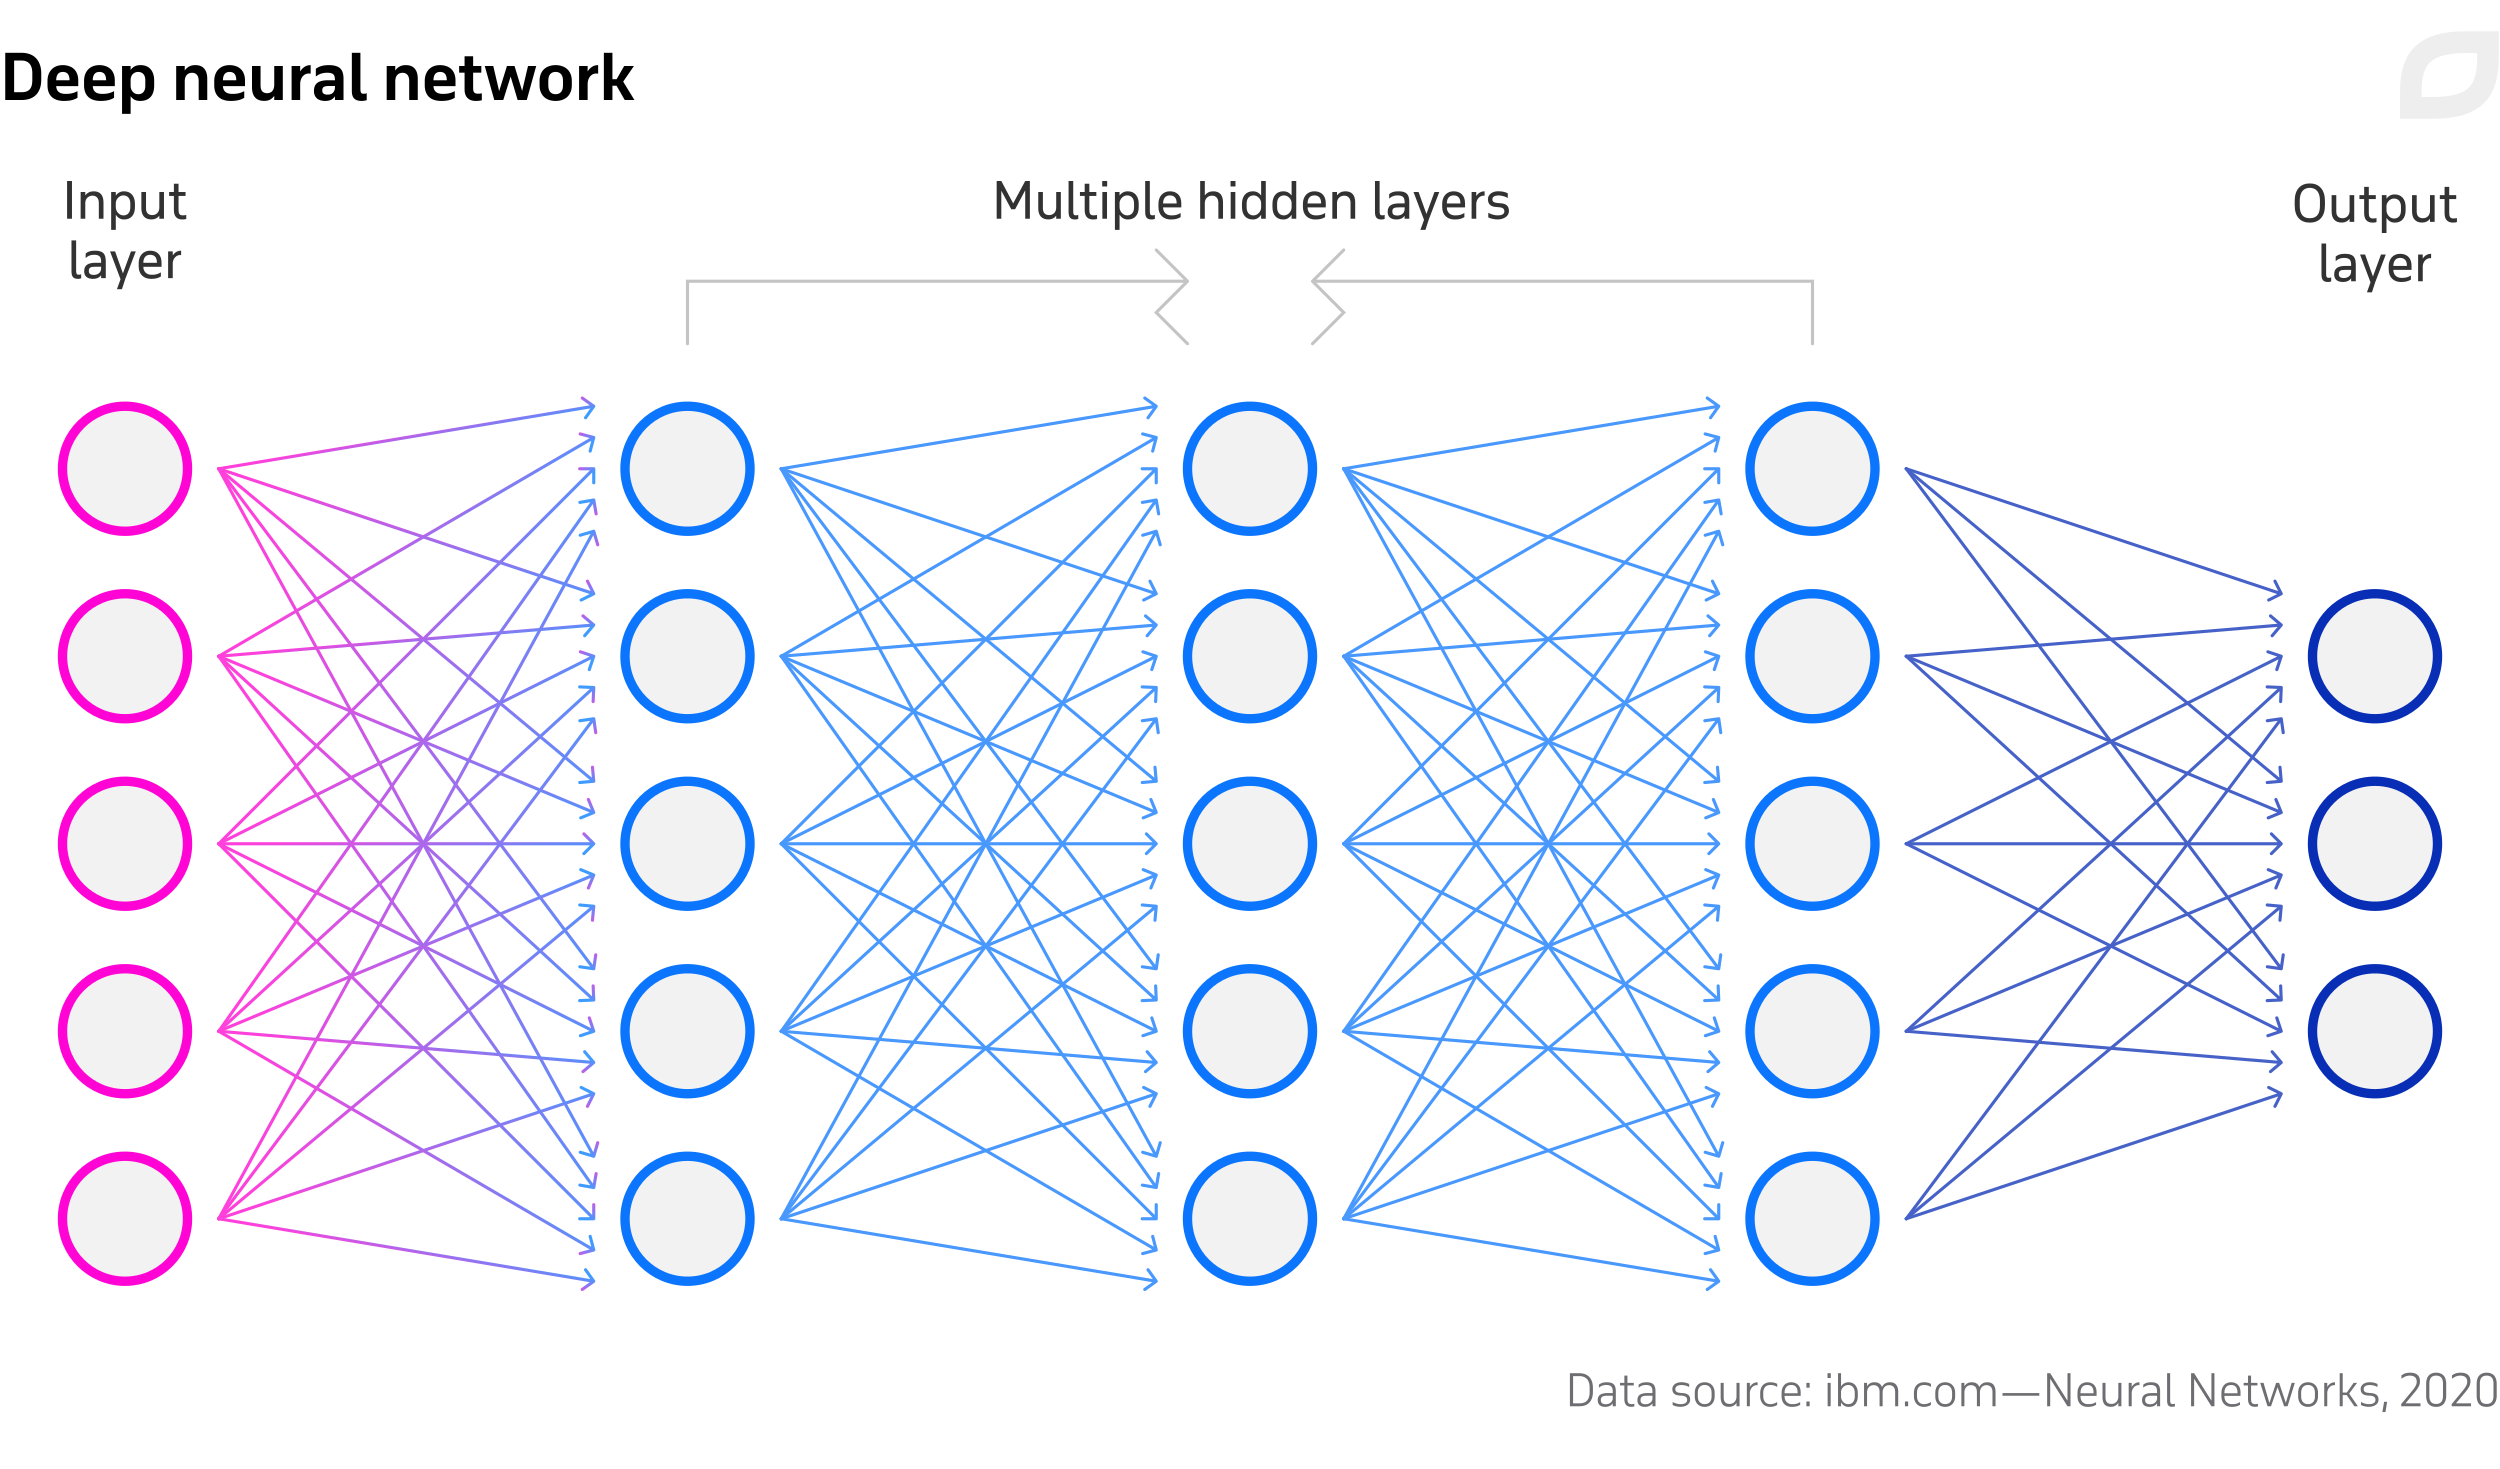 <svg width="800" height="470" viewBox="0 0 800 470" fill="none" xmlns="http://www.w3.org/2000/svg"><path d="M505.393 439.43c.644 0 1.232.098 1.764.294.541.187.998.476 1.372.868.382.383.676.868.882 1.456.214.588.322 1.279.322 2.072v1.288c0 .793-.108 1.479-.322 2.058-.206.579-.5 1.055-.882 1.428a3.554 3.554 0 01-1.372.84 5.562 5.562 0 01-1.764.266h-3.024v-10.57h3.024zm-2.002.924v8.722h2.002c.476 0 .914-.061 1.316-.182.41-.121.76-.322 1.05-.602.289-.28.513-.649.672-1.106.168-.457.252-1.017.252-1.68v-1.484c0-.635-.08-1.181-.238-1.638-.159-.467-.383-.849-.672-1.148a2.616 2.616 0 00-1.05-.658 3.8 3.8 0 00-1.33-.224h-2.002zm12.69 9.646v-.952a2.295 2.295 0 01-.994.868c-.411.187-.878.28-1.4.28-.794 0-1.396-.187-1.806-.56-.402-.373-.602-.896-.602-1.568 0-.803.256-1.381.77-1.736.513-.364 1.292-.546 2.338-.546h1.694v-.448a4.3 4.3 0 00-.084-.896 1.6 1.6 0 00-.308-.672 1.344 1.344 0 00-.63-.42c-.262-.103-.598-.154-1.008-.154-.476 0-.901.065-1.274.196-.374.121-.747.345-1.12.672v-.966c.289-.233.625-.42 1.008-.56.382-.14.896-.21 1.54-.21.541 0 .994.061 1.358.182.364.112.658.294.882.546.224.243.382.551.476.924.093.364.14.798.14 1.302V450h-.98zm-2.268-.644c.233 0 .471-.028.714-.084.252-.056.48-.149.686-.28.214-.14.396-.317.546-.532.158-.215.266-.476.322-.784v-1.05h-1.736c-.784 0-1.33.112-1.638.336-.299.215-.448.569-.448 1.064 0 .439.135.77.406.994.28.224.662.336 1.148.336zm4.582-6.846h1.4v-2.31h.98v2.31h2.03v.84h-2.03v4.326c0 .56.093.975.28 1.246.196.261.546.392 1.05.392.149 0 .308-.009.476-.028.168-.028.303-.061.406-.098v.868a2.12 2.12 0 01-.406.084 3.03 3.03 0 01-.546.042c-.794 0-1.368-.215-1.722-.644-.346-.439-.518-1.041-.518-1.806v-4.382h-1.4v-.84zm10.387 7.49v-.952a2.29 2.29 0 01-.994.868c-.411.187-.877.28-1.4.28-.793 0-1.395-.187-1.806-.56-.401-.373-.602-.896-.602-1.568 0-.803.257-1.381.77-1.736.513-.364 1.293-.546 2.338-.546h1.694v-.448a4.3 4.3 0 00-.084-.896 1.6 1.6 0 00-.308-.672 1.334 1.334 0 00-.63-.42c-.261-.103-.597-.154-1.008-.154-.476 0-.901.065-1.274.196-.373.121-.747.345-1.12.672v-.966c.289-.233.625-.42 1.008-.56.383-.14.896-.21 1.54-.21.541 0 .994.061 1.358.182.364.112.658.294.882.546.224.243.383.551.476.924.093.364.14.798.14 1.302V450h-.98zm-2.268-.644c.233 0 .471-.028.714-.084a1.96 1.96 0 001.232-.812c.159-.215.266-.476.322-.784v-1.05h-1.736c-.784 0-1.33.112-1.638.336-.299.215-.448.569-.448 1.064 0 .439.135.77.406.994.28.224.663.336 1.148.336zm8.736-.714c.429.215.849.383 1.26.504.42.121.854.182 1.302.182.625 0 1.125-.112 1.498-.336.383-.233.574-.583.574-1.05 0-.812-.579-1.255-1.736-1.33l-.742-.056a4.221 4.221 0 01-.868-.14 2.036 2.036 0 01-.714-.35 1.693 1.693 0 01-.49-.616c-.121-.261-.182-.583-.182-.966 0-.345.075-.649.224-.91.159-.271.364-.499.616-.686.261-.187.56-.327.896-.42a3.751 3.751 0 011.078-.154c.56 0 1.05.056 1.47.168.429.103.793.233 1.092.392v.98a4.375 4.375 0 00-1.288-.504 5.745 5.745 0 00-1.176-.14c-.616 0-1.097.112-1.442.336-.345.224-.518.551-.518.98 0 .233.047.425.14.574.093.149.215.271.364.364.159.084.336.145.532.182.196.037.401.065.616.084l.84.07c.681.047 1.227.233 1.638.56.411.317.616.831.616 1.54 0 .392-.093.733-.28 1.022a2.36 2.36 0 01-.714.714 3.05 3.05 0 01-.98.406c-.364.093-.728.14-1.092.14-.42 0-.868-.051-1.344-.154a4.565 4.565 0 01-1.19-.42v-.966zm7.082-2.856c0-.569.075-1.069.224-1.498.159-.429.378-.789.658-1.078.28-.289.611-.509.994-.658a3.596 3.596 0 011.288-.224c.457 0 .882.075 1.274.224a2.74 2.74 0 011.008.658c.289.289.513.649.672 1.078.159.429.238.929.238 1.498v.952c0 .569-.079 1.069-.238 1.498a2.95 2.95 0 01-.672 1.078 2.74 2.74 0 01-1.008.658 3.558 3.558 0 01-1.274.224c-.467 0-.896-.075-1.288-.224a2.761 2.761 0 01-.994-.658 3.047 3.047 0 01-.658-1.078c-.149-.429-.224-.929-.224-1.498v-.952zm.966 1.022c0 .812.196 1.433.588 1.862.401.429.938.644 1.61.644.691 0 1.232-.215 1.624-.644.392-.439.588-1.059.588-1.862v-1.092c0-.821-.201-1.447-.602-1.876-.401-.429-.938-.644-1.61-.644-.672 0-1.209.215-1.61.644-.392.429-.588 1.055-.588 1.876v1.092zm13.36 3.192h-.98v-1.106c-.243.392-.56.705-.952.938-.392.233-.868.35-1.428.35-.943 0-1.629-.266-2.058-.798-.42-.541-.63-1.307-.63-2.296v-4.578h.966v4.578c0 .803.173 1.367.518 1.694.345.317.803.476 1.372.476.299 0 .574-.047.826-.14.261-.103.49-.247.686-.434.196-.187.355-.415.476-.686a2.81 2.81 0 00.224-.924v-4.564h.98V450zm2.334-7.49h.966v1.316c.252-.448.584-.807.994-1.078.411-.28.906-.42 1.484-.42v.938a.664.664 0 00-.126-.014h-.126a1.98 1.98 0 00-.84.182 2.182 2.182 0 00-.672.504 2.87 2.87 0 00-.49.756c-.121.28-.196.588-.224.924V450h-.966v-7.49zm7.561-.182c.822 0 1.54.168 2.156.504v1.022a3.048 3.048 0 00-1.106-.518 4.24 4.24 0 00-1.05-.14c-.326 0-.63.047-.91.14-.28.084-.522.229-.728.434a2.058 2.058 0 00-.49.784c-.121.317-.182.709-.182 1.176v1.064c0 .355.047.686.14.994.094.308.234.579.42.812.187.224.42.401.7.532.29.131.63.196 1.022.196.346 0 .691-.051 1.036-.154a4.79 4.79 0 001.134-.518v.924c-.27.187-.597.336-.98.448a4.273 4.273 0 01-1.232.168c-.494 0-.942-.084-1.344-.252a2.96 2.96 0 01-1.008-.7 3.203 3.203 0 01-.644-1.092 4.33 4.33 0 01-.224-1.428v-.924c0-.504.066-.966.196-1.386a2.97 2.97 0 01.602-1.106c.28-.308.626-.546 1.036-.714.411-.177.896-.266 1.456-.266zm9.664 4.354h-5.152v.112c0 .364.047.7.14 1.008.103.308.257.574.462.798.206.224.458.401.756.532.308.131.672.196 1.092.196.42 0 .831-.037 1.232-.112.402-.075.836-.261 1.302-.56v.882c-.42.252-.835.425-1.246.518-.41.093-.872.14-1.386.14-1.045 0-1.862-.303-2.45-.91-.578-.607-.868-1.461-.868-2.562v-.924c0-.532.07-1.013.21-1.442a3.29 3.29 0 01.616-1.092c.271-.299.593-.527.966-.686a3.139 3.139 0 011.274-.252c.924 0 1.662.275 2.212.826.56.551.84 1.386.84 2.506v1.022zm-5.152-.84h4.172v-.224c0-.793-.168-1.395-.504-1.806-.326-.411-.844-.616-1.554-.616-.298 0-.578.047-.84.14a1.645 1.645 0 00-.672.448 2.263 2.263 0 00-.448.798c-.102.317-.154.7-.154 1.148v.112zm6.983 2.632h1.036V450h-1.036v-1.526zm0-5.95h1.036v1.526h-1.036v-1.526zm6.798-.014h.966V450h-.966v-7.49zm-.042-3.08h1.05v1.526h-1.05v-1.526zm3.364 0h.966v4.228c.243-.392.565-.709.966-.952.402-.252.882-.378 1.442-.378.495 0 .924.089 1.288.266.374.177.682.425.924.742.252.308.439.677.56 1.106.122.42.182.877.182 1.372v.882c0 1.064-.247 1.913-.742 2.548-.494.635-1.227.952-2.198.952-.578 0-1.068-.135-1.47-.406a3.174 3.174 0 01-.952-1.036V450h-.966v-10.57zm3.234 3.766c-.298 0-.578.056-.84.168-.252.112-.48.266-.686.462-.205.196-.373.42-.504.672-.13.252-.21.518-.238.798v1.652c0 .28.056.565.168.854.112.28.271.537.476.77.206.224.448.406.728.546.28.14.588.21.924.21.29 0 .56-.047.812-.14.262-.103.486-.257.672-.462.187-.215.336-.481.448-.798.112-.327.168-.714.168-1.162v-1.022c0-.355-.046-.686-.14-.994a2.187 2.187 0 00-.392-.812 1.831 1.831 0 00-.672-.546 2.037 2.037 0 00-.924-.196zm5.092-.686h.966v1.12a2.67 2.67 0 01.924-.952c.383-.233.854-.35 1.414-.35.654 0 1.176.131 1.568.392.392.261.677.644.854 1.148a2.88 2.88 0 01.98-1.12c.411-.28.924-.42 1.54-.42.943 0 1.624.271 2.044.812.43.532.644 1.293.644 2.282V450h-.98v-4.48c0-.803-.182-1.381-.546-1.736-.354-.355-.816-.532-1.386-.532-.588 0-1.068.191-1.442.574-.373.383-.583.919-.63 1.61V450h-.98v-4.48c0-.803-.172-1.381-.518-1.736-.345-.355-.802-.532-1.372-.532-.597 0-1.087.191-1.47.574-.382.383-.597.919-.644 1.61V450h-.966v-7.49zm13.081 5.964h1.036V450h-1.036v-1.526zm6.17-6.146c.821 0 1.54.168 2.156.504v1.022a3.055 3.055 0 00-1.106-.518 4.24 4.24 0 00-1.05-.14c-.327 0-.63.047-.91.14-.28.084-.523.229-.728.434a2.034 2.034 0 00-.49.784c-.122.317-.182.709-.182 1.176v1.064c0 .355.046.686.14.994.093.308.233.579.42.812.186.224.42.401.7.532.289.131.63.196 1.022.196.345 0 .69-.051 1.036-.154a4.826 4.826 0 001.134-.518v.924a3.398 3.398 0 01-.98.448 4.278 4.278 0 01-1.232.168c-.495 0-.943-.084-1.344-.252a2.96 2.96 0 01-1.008-.7 3.187 3.187 0 01-.644-1.092 4.304 4.304 0 01-.224-1.428v-.924c0-.504.065-.966.196-1.386.13-.429.331-.798.602-1.106.28-.308.625-.546 1.036-.714.41-.177.896-.266 1.456-.266zm3.546 3.458c0-.569.075-1.069.224-1.498.159-.429.378-.789.658-1.078.28-.289.611-.509.994-.658a3.596 3.596 0 011.288-.224c.457 0 .882.075 1.274.224a2.74 2.74 0 011.008.658c.289.289.513.649.672 1.078.159.429.238.929.238 1.498v.952c0 .569-.079 1.069-.238 1.498a2.95 2.95 0 01-.672 1.078 2.74 2.74 0 01-1.008.658 3.558 3.558 0 01-1.274.224c-.467 0-.896-.075-1.288-.224a2.761 2.761 0 01-.994-.658 3.047 3.047 0 01-.658-1.078c-.149-.429-.224-.929-.224-1.498v-.952zm.966 1.022c0 .812.196 1.433.588 1.862.401.429.938.644 1.61.644.691 0 1.232-.215 1.624-.644.392-.439.588-1.059.588-1.862v-1.092c0-.821-.201-1.447-.602-1.876-.401-.429-.938-.644-1.61-.644-.672 0-1.209.215-1.61.644-.392.429-.588 1.055-.588 1.876v1.092zm7.382-4.298h.966v1.12c.233-.401.541-.719.924-.952.383-.233.854-.35 1.414-.35.653 0 1.176.131 1.568.392.392.261.677.644.854 1.148.243-.476.569-.849.98-1.12.411-.28.924-.42 1.54-.42.943 0 1.624.271 2.044.812.429.532.644 1.293.644 2.282V450h-.98v-4.48c0-.803-.182-1.381-.546-1.736-.355-.355-.817-.532-1.386-.532-.588 0-1.069.191-1.442.574-.373.383-.583.919-.63 1.61V450h-.98v-4.48c0-.803-.173-1.381-.518-1.736-.345-.355-.803-.532-1.372-.532-.597 0-1.087.191-1.47.574-.383.383-.597.919-.644 1.61V450h-.966v-7.49zm13.165 4.13v-.854h11.774v.854h-11.774zM662.56 450h-.966l-5.53-8.806V450h-.98v-10.57h.98l5.53 8.792v-8.792h.966V450zm8.349-3.318h-5.152v.112c0 .364.047.7.14 1.008.103.308.257.574.462.798.205.224.457.401.756.532.308.131.672.196 1.092.196.42 0 .831-.037 1.232-.112.401-.075.835-.261 1.302-.56v.882c-.42.252-.835.425-1.246.518-.411.093-.873.14-1.386.14-1.045 0-1.862-.303-2.45-.91-.579-.607-.868-1.461-.868-2.562v-.924c0-.532.07-1.013.21-1.442.149-.429.355-.793.616-1.092.271-.299.593-.527.966-.686a3.136 3.136 0 011.274-.252c.924 0 1.661.275 2.212.826.56.551.84 1.386.84 2.506v1.022zm-5.152-.84h4.172v-.224c0-.793-.168-1.395-.504-1.806-.327-.411-.845-.616-1.554-.616-.299 0-.579.047-.84.14a1.645 1.645 0 00-.672.448 2.248 2.248 0 00-.448.798c-.103.317-.154.7-.154 1.148v.112zM678.843 450h-.98v-1.106c-.242.392-.56.705-.952.938-.392.233-.868.35-1.428.35-.942 0-1.628-.266-2.058-.798-.42-.541-.63-1.307-.63-2.296v-4.578h.966v4.578c0 .803.173 1.367.518 1.694.346.317.803.476 1.372.476.299 0 .574-.047.826-.14.262-.103.49-.247.686-.434.196-.187.355-.415.476-.686.122-.271.196-.579.224-.924v-4.564h.98V450zm2.335-7.49h.966v1.316a3.07 3.07 0 01.994-1.078c.411-.28.905-.42 1.484-.42v.938a.682.682 0 00-.126-.014h-.126c-.299 0-.579.061-.84.182a2.182 2.182 0 00-.672.504 2.87 2.87 0 00-.49.756c-.121.28-.196.588-.224.924V450h-.966v-7.49zm9.082 7.49v-.952a2.29 2.29 0 01-.994.868 3.34 3.34 0 01-1.4.28c-.793 0-1.395-.187-1.806-.56-.401-.373-.602-.896-.602-1.568 0-.803.257-1.381.77-1.736.514-.364 1.293-.546 2.338-.546h1.694v-.448a4.3 4.3 0 00-.084-.896 1.587 1.587 0 00-.308-.672 1.334 1.334 0 00-.63-.42c-.261-.103-.597-.154-1.008-.154-.476 0-.9.065-1.274.196-.373.121-.746.345-1.12.672v-.966a3.54 3.54 0 011.008-.56c.383-.14.896-.21 1.54-.21.542 0 .994.061 1.358.182.364.112.658.294.882.546.224.243.383.551.476.924.094.364.14.798.14 1.302V450h-.98zm-2.268-.644c.234 0 .472-.028.714-.084a1.96 1.96 0 001.232-.812c.159-.215.266-.476.322-.784v-1.05h-1.736c-.784 0-1.33.112-1.638.336-.298.215-.448.569-.448 1.064 0 .439.136.77.406.994.28.224.663.336 1.148.336zm5.476-9.926h.98v8.652c0 .42.056.728.168.924.112.196.317.294.616.294a2.007 2.007 0 00.742-.14v.854c-.094.047-.22.084-.378.112a2.097 2.097 0 01-.476.056c-.318 0-.584-.042-.798-.126a1.194 1.194 0 01-.504-.378 1.818 1.818 0 01-.266-.644 4.3 4.3 0 01-.084-.896v-8.708zM708.62 450h-.966l-5.53-8.806V450h-.98v-10.57h.98l5.53 8.792v-8.792h.966V450zm8.349-3.318h-5.152v.112c0 .364.047.7.14 1.008.103.308.257.574.462.798.206.224.458.401.756.532.308.131.672.196 1.092.196.42 0 .831-.037 1.232-.112.402-.075.836-.261 1.302-.56v.882c-.42.252-.835.425-1.246.518-.41.093-.872.14-1.386.14-1.045 0-1.862-.303-2.45-.91-.578-.607-.868-1.461-.868-2.562v-.924c0-.532.07-1.013.21-1.442a3.29 3.29 0 01.616-1.092c.271-.299.593-.527.966-.686a3.139 3.139 0 011.274-.252c.924 0 1.662.275 2.212.826.56.551.84 1.386.84 2.506v1.022zm-5.152-.84h4.172v-.224c0-.793-.168-1.395-.504-1.806-.326-.411-.844-.616-1.554-.616-.298 0-.578.047-.84.14a1.645 1.645 0 00-.672.448 2.263 2.263 0 00-.448.798c-.102.317-.154.7-.154 1.148v.112zm6.146-3.332h1.4v-2.31h.98v2.31h2.03v.84h-2.03v4.326c0 .56.093.975.28 1.246.196.261.546.392 1.05.392.149 0 .308-.009.476-.028.168-.028.303-.061.406-.098v.868a2.103 2.103 0 01-.406.084 3.014 3.014 0 01-.546.042c-.793 0-1.367-.215-1.722-.644-.345-.439-.518-1.041-.518-1.806v-4.382h-1.4v-.84zm14.055 7.49h-1.106l-2.086-6.076-2.1 6.076h-1.12l-2.338-7.49h1.064l1.876 6.454 2.156-6.454h.952l2.142 6.398 1.876-6.398h1.008l-2.324 7.49zm3.388-4.214c0-.569.075-1.069.224-1.498.159-.429.378-.789.658-1.078.28-.289.611-.509.994-.658a3.596 3.596 0 011.288-.224c.457 0 .882.075 1.274.224a2.74 2.74 0 011.008.658c.289.289.513.649.672 1.078.159.429.238.929.238 1.498v.952c0 .569-.079 1.069-.238 1.498a2.95 2.95 0 01-.672 1.078 2.74 2.74 0 01-1.008.658 3.558 3.558 0 01-1.274.224c-.467 0-.896-.075-1.288-.224a2.761 2.761 0 01-.994-.658 3.047 3.047 0 01-.658-1.078c-.149-.429-.224-.929-.224-1.498v-.952zm.966 1.022c0 .812.196 1.433.588 1.862.401.429.938.644 1.61.644.691 0 1.232-.215 1.624-.644.392-.439.588-1.059.588-1.862v-1.092c0-.821-.201-1.447-.602-1.876-.401-.429-.938-.644-1.61-.644-.672 0-1.209.215-1.61.644-.392.429-.588 1.055-.588 1.876v1.092zm7.382-4.298h.966v1.316a3.07 3.07 0 01.994-1.078c.411-.28.905-.42 1.484-.42v.938a.682.682 0 00-.126-.014h-.126c-.299 0-.579.061-.84.182a2.182 2.182 0 00-.672.504 2.87 2.87 0 00-.49.756c-.121.28-.196.588-.224.924V450h-.966v-7.49zm4.949-3.08h.966v6.174h1.316l2.184-3.094h1.106l-2.548 3.444 2.8 4.046h-1.134l-2.45-3.584h-1.274V450h-.966v-10.57zm6.815 9.212c.429.215.849.383 1.26.504.42.121.854.182 1.302.182.625 0 1.124-.112 1.498-.336.382-.233.574-.583.574-1.05 0-.812-.579-1.255-1.736-1.33l-.742-.056a4.21 4.21 0 01-.868-.14 2.036 2.036 0 01-.714-.35 1.683 1.683 0 01-.49-.616c-.122-.261-.182-.583-.182-.966 0-.345.074-.649.224-.91.158-.271.364-.499.616-.686.261-.187.56-.327.896-.42a3.746 3.746 0 011.078-.154c.56 0 1.05.056 1.47.168.429.103.793.233 1.092.392v.98a4.386 4.386 0 00-1.288-.504 5.745 5.745 0 00-1.176-.14c-.616 0-1.097.112-1.442.336-.346.224-.518.551-.518.98 0 .233.046.425.14.574.093.149.214.271.364.364.158.084.336.145.532.182.196.037.401.065.616.084l.84.07c.681.047 1.227.233 1.638.56.41.317.616.831.616 1.54 0 .392-.094.733-.28 1.022-.178.28-.416.518-.714.714a3.06 3.06 0 01-.98.406c-.364.093-.728.14-1.092.14-.42 0-.868-.051-1.344-.154a4.552 4.552 0 01-1.19-.42v-.966zm7.389-.07h.98l-.546 3.29h-.98l.546-3.29zm8.245-8.372c-.243 0-.472.019-.686.056a2.73 2.73 0 00-.63.168 3.756 3.756 0 00-.658.308c-.224.121-.462.28-.714.476v-1.064a3.788 3.788 0 011.232-.672c.448-.14.975-.21 1.582-.21 1.017 0 1.787.233 2.31.7.532.467.798 1.153.798 2.058a3.66 3.66 0 01-.462 1.792 10.454 10.454 0 01-1.148 1.638l-3.024 3.626h4.802V450h-6.174v-.686l3.738-4.522c.364-.448.658-.887.882-1.316.233-.429.35-.868.35-1.316 0-.663-.192-1.153-.574-1.47-.383-.327-.924-.49-1.624-.49zm5.221 2.688c0-.551.06-1.05.182-1.498a2.88 2.88 0 01.574-1.134c.261-.317.592-.56.994-.728.401-.177.882-.266 1.442-.266.56 0 1.04.089 1.442.266.41.168.746.411 1.008.728.261.308.452.686.574 1.134.13.448.196.947.196 1.498v3.752c0 .513-.066.989-.196 1.428a3.052 3.052 0 01-.574 1.12 2.641 2.641 0 01-1.008.742c-.402.177-.882.266-1.442.266-.56 0-1.041-.079-1.442-.238a2.584 2.584 0 01-.994-.714 2.882 2.882 0 01-.574-1.12 5.543 5.543 0 01-.182-1.484v-3.752zm1.022 3.85c0 .775.163 1.391.49 1.848.336.448.896.672 1.68.672.756 0 1.306-.219 1.652-.658.354-.439.532-1.059.532-1.862v-3.948c0-.877-.178-1.526-.532-1.946-.355-.429-.906-.644-1.652-.644-.738 0-1.284.21-1.638.63-.355.42-.532 1.073-.532 1.96v3.948zm9.917-6.538c-.243 0-.471.019-.686.056a2.757 2.757 0 00-.63.168 3.756 3.756 0 00-.658.308c-.224.121-.462.28-.714.476v-1.064a3.798 3.798 0 011.232-.672c.448-.14.975-.21 1.582-.21 1.017 0 1.787.233 2.31.7.532.467.798 1.153.798 2.058a3.66 3.66 0 01-.462 1.792 10.454 10.454 0 01-1.148 1.638l-3.024 3.626h4.802V450h-6.174v-.686l3.738-4.522c.364-.448.658-.887.882-1.316.233-.429.35-.868.35-1.316 0-.663-.191-1.153-.574-1.47-.383-.327-.924-.49-1.624-.49zm5.221 2.688c0-.551.06-1.05.182-1.498a2.88 2.88 0 01.574-1.134c.261-.317.592-.56.994-.728.401-.177.882-.266 1.442-.266.56 0 1.04.089 1.442.266.41.168.746.411 1.008.728.261.308.452.686.574 1.134.13.448.196.947.196 1.498v3.752c0 .513-.066.989-.196 1.428a3.052 3.052 0 01-.574 1.12 2.641 2.641 0 01-1.008.742c-.402.177-.882.266-1.442.266-.56 0-1.041-.079-1.442-.238a2.584 2.584 0 01-.994-.714 2.882 2.882 0 01-.574-1.12 5.543 5.543 0 01-.182-1.484v-3.752zm1.022 3.85c0 .775.163 1.391.49 1.848.336.448.896.672 1.68.672.756 0 1.306-.219 1.652-.658.354-.439.532-1.059.532-1.862v-3.948c0-.877-.178-1.526-.532-1.946-.355-.429-.906-.644-1.652-.644-.738 0-1.284.21-1.638.63-.355.42-.532 1.073-.532 1.96v3.948z" fill="#6E6D71"/><g fill="#F2F2F2" stroke="#FF04D5" stroke-width="3"><circle cx="40" cy="150" r="20"/><circle cx="40" cy="210" r="20"/><circle cx="40" cy="270" r="20"/><circle cx="40" cy="330" r="20"/><circle cx="40" cy="390" r="20"/></g><g fill="#F2F2F2" stroke="#082EB5" stroke-width="3"><circle cx="760" cy="210" r="20"/><circle cx="760" cy="270" r="20"/><circle cx="760" cy="330" r="20"/></g><path d="M240 150c0 11.046-8.954 20-20 20s-20-8.954-20-20 8.954-20 20-20 20 8.954 20 20zM240 210c0 11.046-8.954 20-20 20s-20-8.954-20-20 8.954-20 20-20 20 8.954 20 20zM240 270c0 11.046-8.954 20-20 20s-20-8.954-20-20 8.954-20 20-20 20 8.954 20 20zM420 150c0 11.046-8.954 20-20 20s-20-8.954-20-20 8.954-20 20-20 20 8.954 20 20zM420 210c0 11.046-8.954 20-20 20s-20-8.954-20-20 8.954-20 20-20 20 8.954 20 20zM240 330c0 11.046-8.954 20-20 20s-20-8.954-20-20 8.954-20 20-20 20 8.954 20 20zM240 390c0 11.046-8.954 20-20 20s-20-8.954-20-20 8.954-20 20-20 20 8.954 20 20zM600 150c0 11.046-8.954 20-20 20s-20-8.954-20-20 8.954-20 20-20 20 8.954 20 20zM600 210c0 11.046-8.954 20-20 20s-20-8.954-20-20 8.954-20 20-20 20 8.954 20 20zM600 270c0 11.046-8.954 20-20 20s-20-8.954-20-20 8.954-20 20-20 20 8.954 20 20zM600 330c0 11.046-8.954 20-20 20s-20-8.954-20-20 8.954-20 20-20 20 8.954 20 20zM600 390c0 11.046-8.954 20-20 20s-20-8.954-20-20 8.954-20 20-20 20 8.954 20 20zM420 270c0 11.046-8.954 20-20 20s-20-8.954-20-20 8.954-20 20-20 20 8.954 20 20zM420 330c0 11.046-8.954 20-20 20s-20-8.954-20-20 8.954-20 20-20 20 8.954 20 20zM420 390c0 11.046-8.954 20-20 20s-20-8.954-20-20 8.954-20 20-20 20 8.954 20 20z" fill="#F2F2F2"/><path d="M240 150c0 11.046-8.954 20-20 20s-20-8.954-20-20 8.954-20 20-20 20 8.954 20 20zM240 210c0 11.046-8.954 20-20 20s-20-8.954-20-20 8.954-20 20-20 20 8.954 20 20zM240 270c0 11.046-8.954 20-20 20s-20-8.954-20-20 8.954-20 20-20 20 8.954 20 20zM420 150c0 11.046-8.954 20-20 20s-20-8.954-20-20 8.954-20 20-20 20 8.954 20 20zM420 210c0 11.046-8.954 20-20 20s-20-8.954-20-20 8.954-20 20-20 20 8.954 20 20zM240 330c0 11.046-8.954 20-20 20s-20-8.954-20-20 8.954-20 20-20 20 8.954 20 20zM240 390c0 11.046-8.954 20-20 20s-20-8.954-20-20 8.954-20 20-20 20 8.954 20 20zM600 150c0 11.046-8.954 20-20 20s-20-8.954-20-20 8.954-20 20-20 20 8.954 20 20zM600 210c0 11.046-8.954 20-20 20s-20-8.954-20-20 8.954-20 20-20 20 8.954 20 20zM600 270c0 11.046-8.954 20-20 20s-20-8.954-20-20 8.954-20 20-20 20 8.954 20 20zM600 330c0 11.046-8.954 20-20 20s-20-8.954-20-20 8.954-20 20-20 20 8.954 20 20zM600 390c0 11.046-8.954 20-20 20s-20-8.954-20-20 8.954-20 20-20 20 8.954 20 20zM420 270c0 11.046-8.954 20-20 20s-20-8.954-20-20 8.954-20 20-20 20 8.954 20 20zM420 330c0 11.046-8.954 20-20 20s-20-8.954-20-20 8.954-20 20-20 20 8.954 20 20zM420 390c0 11.046-8.954 20-20 20s-20-8.954-20-20 8.954-20 20-20 20 8.954 20 20z" stroke="#0B75FD" stroke-width="3"/><g opacity=".75"><path d="M69.918 149.507a.5.5 0 10.164.986l-.164-.986zm120.489-19.216a.502.502 0 00-.116-.698l-3.662-2.615a.5.5 0 10-.581.813l3.255 2.325-2.325 3.255a.5.5 0 10.813.581l2.616-3.661zM70.082 150.493l120-20-.164-.986-120 20 .164.986z" fill="url(#0ad72506790f2198ecbb55957b0974bb)"/><path d="M70.158 149.526a.5.5 0 10-.316.948l.316-.948zm120.066 40.921a.5.5 0 00.223-.671l-2.012-4.025a.5.5 0 10-.895.448l1.789 3.577-3.578 1.789a.5.5 0 10.448.895l4.025-2.013zM69.842 150.474l120 40 .316-.948-120-40-.316.948z" fill="url(#d0f32014f2fe8b5901da7fd9bbb82d35)"/><path d="M70.32 149.616a.5.5 0 10-.64.768l.64-.768zm119.725 100.882a.5.5 0 00.453-.543l-.407-4.482a.5.5 0 00-.996.091l.362 3.983-3.984.362a.5.5 0 00.091.996l4.481-.407zM69.68 150.384l120 100 .64-.768-120-100-.64.768z" fill="url(#68b90c1431a70a77c4101f0dd5c8035a)"/><path d="M70.4 149.7a.5.5 0 10-.8.6l.8-.6zm119.529 160.795a.5.5 0 00.566-.424l.636-4.455a.5.5 0 00-.99-.141l-.565 3.959-3.96-.565a.5.5 0 00-.141.99l4.454.636zM69.6 150.3l120 160 .8-.6-120-160-.8.6z" fill="url(#5e465ca7d18e185f49e12460cb04c0c0)"/><path d="M70.439 149.761a.5.5 0 10-.878.478l.878-.478zm119.42 220.719a.5.5 0 00.621-.339l1.269-4.317a.5.5 0 10-.959-.282l-1.129 3.837-3.837-1.128a.5.5 0 10-.282.959l4.317 1.27zM69.561 150.239l120 220 .878-.478-120-220-.878.478z" fill="url(#b21066c153501ef1f36a89201fd671c7)"/><path d="M69.918 390.493a.5.5 0 11.164-.986l-.164.986zm120.489 19.216a.502.502 0 01-.116.698l-3.662 2.615a.5.5 0 11-.581-.813l3.255-2.325-2.325-3.255a.5.5 0 11.813-.581l2.616 3.661zM70.082 389.507l120 20-.164.986-120-20 .164-.986z" fill="url(#d34ce048a666239054bc509ea195ea28)"/><path d="M70.158 390.474a.5.5 0 11-.316-.948l.316.948zm120.066-40.921a.5.5 0 01.223.671l-2.012 4.025a.5.5 0 11-.895-.448l1.789-3.577-3.578-1.789a.5.5 0 11.448-.895l4.025 2.013zM69.842 389.526l120-40 .316.948-120 40-.316-.948z" fill="url(#203200a55014b2b14283b0738722e08d)"/><path d="M70.32 390.384a.5.5 0 11-.64-.768l.64.768zm119.725-100.882a.5.5 0 01.453.543l-.407 4.482a.5.5 0 01-.996-.091l.362-3.983-3.984-.362a.5.5 0 01.091-.996l4.481.407zM69.68 389.616l120-100 .64.768-120 100-.64-.768z" fill="url(#06682e03d98c0d3572a2a589467c42d9)"/><path d="M70.4 390.3a.5.5 0 11-.8-.6l.8.6zm119.529-160.795a.5.5 0 01.566.424l.636 4.455a.5.5 0 01-.99.141l-.565-3.959-3.96.565a.5.5 0 01-.141-.99l4.454-.636zM69.6 389.7l120-160 .8.6-120 160-.8-.6z" fill="url(#239757480c87e6992bb884f733ae59d9)"/><path d="M70.439 390.239a.5.5 0 11-.878-.478l.878.478zm119.42-220.719a.5.5 0 01.621.339l1.269 4.317a.5.5 0 11-.959.282l-1.129-3.837-3.837 1.128a.5.5 0 11-.282-.959l4.317-1.27zM69.561 389.761l120-220 .878.478-120 220-.878-.478z" fill="url(#fd4d641ab73fb5a5693f5682324f2f35)"/><path d="M70.224 269.553a.5.5 0 10-.448.894l.448-.894zm119.934 60.921a.499.499 0 00.316-.632l-1.423-4.269a.499.499 0 10-.948.316l1.265 3.795-3.795 1.265a.499.499 0 10.316.948l4.269-1.423zM69.776 270.447l120 60 .448-.894-120-60-.448.894z" fill="url(#0f912515ea6de6c2af1efd0b25822a06)"/><path d="M70.354 269.646a.5.5 0 00-.708.708l.708-.708zM190 390.5a.5.5 0 00.5-.5v-4.5a.5.5 0 00-1 0v4h-4a.5.5 0 000 1h4.5zM69.646 270.354l120 120 .708-.708-120-120-.708.708z" fill="url(#9ed940b879a20c891dc2556d37fcdcd6)"/><path d="M70 269.5a.5.5 0 000 1v-1zm120.354.854a.502.502 0 000-.708l-3.182-3.182a.502.502 0 00-.708.708l2.829 2.828-2.829 2.828a.502.502 0 00.708.708l3.182-3.182zM70 270.5h120v-1H70v1z" fill="url(#4f77687a98fd89c5072229d86965fab4)"/><path d="M69.776 269.553a.5.5 0 10.448.894l-.448-.894zm120.698-59.395a.499.499 0 00-.316-.632l-4.269-1.423a.499.499 0 10-.316.948l3.795 1.265-1.265 3.795a.499.499 0 10.948.316l1.423-4.269zm-120.25 60.289l120-60-.448-.894-120 60 .448.894z" fill="url(#c3e9feb6f1ccc2ab9e096a4b88e63819)"/><path d="M69.646 269.646a.501.501 0 00.708.708l-.708-.708zM190.5 150a.5.5 0 00-.5-.5h-4.5a.5.5 0 000 1h4v4a.5.5 0 001 0V150zM70.354 270.354l120-120-.708-.708-120 120 .708.708z" fill="url(#21bb0dab58d82a6f7c3a4443acdd9b2a)"/><path d="M69.748 209.568a.5.5 0 00.504.864l-.504-.864zm120.736-69.441a.501.501 0 00-.357-.611l-4.352-1.145a.499.499 0 10-.254.967l3.868 1.018-1.018 3.869a.499.499 0 10.967.254l1.146-4.352zM70.252 210.432l120-70-.504-.864-120 70 .504.864z" fill="url(#7feceaee0286ef9f855419026ee759a0)"/><path d="M69.959 209.502a.5.5 0 10.082.996l-.082-.996zm120.423-9.179a.5.5 0 00-.059-.705l-3.435-2.906a.5.5 0 10-.646.763l3.053 2.584-2.583 3.053a.5.5 0 10.763.646l2.907-3.435zm-120.34 10.175l120-10-.084-.996-120 10 .084.996z" fill="url(#bfaa2583a3575b9a3c8f44b32c80d76b)"/><path d="M70.192 209.538a.5.5 0 00-.384.924l.384-.924zm119.998 50.924a.499.499 0 00.272-.652l-1.713-4.161a.499.499 0 10-.925.38l1.523 3.699-3.698 1.523a.499.499 0 10.38.925l4.161-1.714zm-120.382-50l120 50 .384-.924-120-50-.384.924z" fill="url(#eb1cda419deb7db7d848ea352dcb5620)"/><path d="M70.338 209.631a.501.501 0 00-.676.738l.676-.738zM190.022 320.5a.5.5 0 00.478-.522l-.196-4.495a.5.5 0 10-.999.043l.174 3.996-3.996.174a.5.5 0 10.043.999l4.496-.195zM69.662 210.369l120 110 .676-.738-120-110-.676.738z" fill="url(#b6805c2d3711fce244698d137b5a9cd2)"/><path d="M70.409 209.712a.499.499 0 10-.818.576l.818-.576zm119.506 170.781a.5.5 0 00.578-.408l.764-4.435a.499.499 0 10-.985-.17l-.68 3.942-3.942-.679a.499.499 0 10-.17.985l4.435.765zM69.592 210.288l120 170 .816-.576-120-170-.817.576z" fill="url(#b2db15968abf990aeffae7e927178593)"/><path d="M69.748 330.432a.5.5 0 01.504-.864l-.504.864zm120.736 69.441c.07.267-.09.54-.357.611l-4.352 1.145a.499.499 0 11-.254-.967l3.868-1.018-1.018-3.869a.499.499 0 11.967-.254l1.146 4.352zM70.252 329.568l120 70-.504.864-120-70 .504-.864z" fill="url(#31ef70f84d31ffb36f7b8e051c6e2ed5)"/><path d="M69.959 330.498a.5.5 0 11.082-.996l-.082.996zm120.423 9.179a.5.5 0 01-.059.705l-3.435 2.906a.5.5 0 11-.646-.763l3.053-2.584-2.583-3.053a.5.5 0 11.763-.646l2.907 3.435zm-120.34-10.175l120 10-.084.996-120-10 .084-.996z" fill="url(#e610c779f41e248ad935c33cbdb68c97)"/><path d="M70.192 330.462a.5.5 0 01-.384-.924l.384.924zm119.998-50.924a.499.499 0 01.272.652l-1.713 4.161a.499.499 0 11-.925-.38l1.523-3.699-3.698-1.523a.499.499 0 11.38-.925l4.161 1.714zm-120.382 50l120-50 .384.924-120 50-.384-.924z" fill="url(#9e3c2ab051429d13712afa4380fd3200)"/><path d="M70.338 330.369a.501.501 0 01-.676-.738l.676.738zM190.022 219.5a.5.5 0 01.478.522l-.196 4.495a.5.5 0 11-.999-.043l.174-3.996-3.996-.174a.5.5 0 11.043-.999l4.496.195zM69.662 329.631l120-110 .676.738-120 110-.676-.738z" fill="url(#ff5b928b933f20492ff49ad3dfef1eb2)"/><path d="M70.409 330.288a.499.499 0 11-.818-.576l.818.576zm119.506-170.781a.5.5 0 01.578.408l.764 4.435a.499.499 0 11-.985.17l-.68-3.942-3.942.679a.499.499 0 11-.17-.985l4.435-.765zM69.592 329.712l120-170 .816.576-120 170-.817-.576z" fill="url(#935b731365b20a478c4d54ec4aaae02f)"/></g><path d="M380 90H220v20m160-20l-10-10m10 10l-10 10 10 10M420 90h160v20M420 90l10-10m-10 10l10 10-10 10" stroke="#C4C4C4" stroke-linecap="round"/><g opacity=".75" fill="#0B75FD"><path d="M249.918 149.507a.499.499 0 10.164.986l-.164-.986zm120.489-19.216a.502.502 0 00-.116-.698l-3.662-2.615a.5.5 0 10-.581.813l3.255 2.325-2.325 3.255a.5.5 0 10.813.581l2.616-3.661zm-120.325 20.202l120-20-.164-.986-120 20 .164.986z"/><path d="M250.158 149.526a.499.499 0 10-.316.948l.316-.948zm120.066 40.921a.5.5 0 00.223-.671l-2.012-4.025a.5.5 0 10-.895.448l1.789 3.577-3.578 1.789a.5.5 0 10.448.895l4.025-2.013zm-120.382-39.973l120 40 .316-.948-120-40-.316.948z"/><path d="M250.32 149.616a.5.5 0 10-.64.768l.64-.768zm119.725 100.882a.5.5 0 00.453-.543l-.407-4.482a.5.5 0 00-.996.091l.362 3.983-3.984.362a.5.5 0 00.091.996l4.481-.407zM249.68 150.384l120 100 .64-.768-120-100-.64.768z"/><path d="M250.4 149.7a.5.5 0 10-.8.6l.8-.6zm119.529 160.795a.5.5 0 00.566-.424l.636-4.455a.5.5 0 00-.99-.141l-.565 3.959-3.96-.565a.5.5 0 00-.141.99l4.454.636zM249.6 150.3l120 160 .8-.6-120-160-.8.6z"/><path d="M250.439 149.761a.5.5 0 10-.878.478l.878-.478zm119.42 220.719a.5.5 0 00.621-.339l1.269-4.317a.5.5 0 10-.959-.282l-1.129 3.837-3.837-1.128a.5.5 0 10-.282.959l4.317 1.27zM249.561 150.239l120 220 .878-.478-120-220-.878.478zM249.918 390.493a.499.499 0 11.164-.986l-.164.986zm120.489 19.216a.502.502 0 01-.116.698l-3.662 2.615a.5.5 0 11-.581-.813l3.255-2.325-2.325-3.255a.5.5 0 11.813-.581l2.616 3.661zm-120.325-20.202l120 20-.164.986-120-20 .164-.986z"/><path d="M250.158 390.474a.499.499 0 11-.316-.948l.316.948zm120.066-40.921a.5.5 0 01.223.671l-2.012 4.025a.5.5 0 11-.895-.448l1.789-3.577-3.578-1.789a.5.5 0 11.448-.895l4.025 2.013zm-120.382 39.973l120-40 .316.948-120 40-.316-.948z"/><path d="M250.32 390.384a.5.5 0 11-.64-.768l.64.768zm119.725-100.882a.5.5 0 01.453.543l-.407 4.482a.5.5 0 01-.996-.091l.362-3.983-3.984-.362a.5.5 0 01.091-.996l4.481.407zM249.68 389.616l120-100 .64.768-120 100-.64-.768z"/><path d="M250.4 390.3a.5.5 0 11-.8-.6l.8.6zm119.529-160.795a.5.5 0 01.566.424l.636 4.455a.5.5 0 01-.99.141l-.565-3.959-3.96.565a.5.5 0 01-.141-.99l4.454-.636zM249.6 389.7l120-160 .8.6-120 160-.8-.6z"/><path d="M250.439 390.239a.5.5 0 11-.878-.478l.878.478zm119.42-220.719a.5.5 0 01.621.339l1.269 4.317a.5.5 0 11-.959.282l-1.129-3.837-3.837 1.128a.5.5 0 11-.282-.959l4.317-1.27zM249.561 389.761l120-220 .878.478-120 220-.878-.478z"/><path d="M250.224 269.553a.5.5 0 10-.448.894l.448-.894zm119.934 60.921a.499.499 0 00.316-.632l-1.423-4.269a.499.499 0 10-.948.316l1.265 3.795-3.795 1.265a.499.499 0 10.316.948l4.269-1.423zm-120.382-60.027l120 60 .448-.894-120-60-.448.894z"/><path d="M250.354 269.646a.502.502 0 00-.708.708l.708-.708zM370 390.5a.5.5 0 00.5-.5v-4.5a.5.5 0 00-1 0v4h-4a.5.5 0 000 1h4.5zM249.646 270.354l120 120 .708-.708-120-120-.708.708z"/><path d="M250 269.5a.5.5 0 000 1v-1zm120.354.854a.502.502 0 000-.708l-3.182-3.182a.502.502 0 00-.708.708l2.829 2.828-2.829 2.828a.502.502 0 00.708.708l3.182-3.182zM250 270.5h120v-1H250v1z"/><path d="M249.776 269.553a.5.5 0 10.448.894l-.448-.894zm120.698-59.395a.499.499 0 00-.316-.632l-4.269-1.423a.499.499 0 10-.316.948l3.795 1.265-1.265 3.795a.499.499 0 10.948.316l1.423-4.269zm-120.25 60.289l120-60-.448-.894-120 60 .448.894z"/><path d="M249.646 269.646a.502.502 0 00.708.708l-.708-.708zM370.5 150a.5.5 0 00-.5-.5h-4.5a.5.5 0 000 1h4v4a.5.5 0 001 0V150zM250.354 270.354l120-120-.708-.708-120 120 .708.708zM249.748 209.568a.5.5 0 00.504.864l-.504-.864zm120.736-69.441a.501.501 0 00-.357-.611l-4.352-1.145a.499.499 0 10-.254.967l3.868 1.018-1.018 3.869a.499.499 0 10.967.254l1.146-4.352zm-120.232 70.305l120-70-.504-.864-120 70 .504.864z"/><path d="M249.958 209.502a.5.5 0 10.084.996l-.084-.996zm120.424-9.179a.5.5 0 00-.059-.705l-3.435-2.906a.5.5 0 10-.646.763l3.053 2.584-2.583 3.053a.5.5 0 10.763.646l2.907-3.435zm-120.34 10.175l120-10-.084-.996-120 10 .084.996z"/><path d="M250.192 209.538a.5.5 0 00-.384.924l.384-.924zm119.998 50.924a.499.499 0 00.272-.652l-1.713-4.161a.499.499 0 10-.925.38l1.523 3.699-3.698 1.523a.499.499 0 10.38.925l4.161-1.714zm-120.382-50l120 50 .384-.924-120-50-.384.924z"/><path d="M250.338 209.631a.502.502 0 00-.707.031.502.502 0 00.031.707l.676-.738zM370.022 320.5a.5.5 0 00.478-.522l-.196-4.495a.5.5 0 10-.999.043l.174 3.996-3.996.174a.5.5 0 10.043.999l4.496-.195zm-120.36-110.131l120 110 .676-.738-120-110-.676.738z"/><path d="M250.408 209.712a.498.498 0 00-.696-.12.498.498 0 00-.12.696l.816-.576zm119.507 170.781a.5.5 0 00.578-.408l.764-4.435a.499.499 0 10-.985-.17l-.68 3.942-3.942-.679a.499.499 0 10-.17.985l4.435.765zM249.592 210.288l120 170 .816-.576-120-170-.816.576zM249.748 330.432a.5.5 0 01.504-.864l-.504.864zm120.736 69.441c.07.267-.09.54-.357.611l-4.352 1.145a.499.499 0 11-.254-.967l3.868-1.018-1.018-3.869a.499.499 0 11.967-.254l1.146 4.352zm-120.232-70.305l120 70-.504.864-120-70 .504-.864z"/><path d="M249.958 330.498a.5.5 0 11.084-.996l-.084.996zm120.424 9.179a.5.5 0 01-.059.705l-3.435 2.906a.5.5 0 11-.646-.763l3.053-2.584-2.583-3.053a.5.5 0 11.763-.646l2.907 3.435zm-120.34-10.175l120 10-.084.996-120-10 .084-.996z"/><path d="M250.192 330.462a.5.5 0 01-.384-.924l.384.924zm119.998-50.924a.499.499 0 01.272.652l-1.713 4.161a.499.499 0 11-.925-.38l1.523-3.699-3.698-1.523a.499.499 0 11.38-.925l4.161 1.714zm-120.382 50l120-50 .384.924-120 50-.384-.924z"/><path d="M250.338 330.369a.502.502 0 01-.707-.031.502.502 0 01.031-.707l.676.738zM370.022 219.5a.5.5 0 01.478.522l-.196 4.495a.5.5 0 11-.999-.043l.174-3.996-3.996-.174a.5.5 0 11.043-.999l4.496.195zm-120.36 110.131l120-110 .676.738-120 110-.676-.738z"/><path d="M250.408 330.288a.498.498 0 01-.696.12.498.498 0 01-.12-.696l.816.576zm119.507-170.781a.5.5 0 01.578.408l.764 4.435a.499.499 0 11-.985.17l-.68-3.942-3.942.679a.499.499 0 11-.17-.985l4.435-.765zM249.592 329.712l120-170 .816.576-120 170-.816-.576z"/></g><g opacity=".75" fill="#0B75FD"><path d="M429.918 149.507a.499.499 0 10.164.986l-.164-.986zm120.489-19.216a.502.502 0 00-.116-.698l-3.662-2.615a.5.5 0 10-.581.813l3.255 2.325-2.325 3.255a.5.5 0 10.813.581l2.616-3.661zm-120.325 20.202l120-20-.164-.986-120 20 .164.986z"/><path d="M430.158 149.526a.499.499 0 10-.316.948l.316-.948zm120.066 40.921a.5.5 0 00.223-.671l-2.012-4.025a.5.5 0 10-.895.448l1.789 3.577-3.578 1.789a.5.5 0 10.448.895l4.025-2.013zm-120.382-39.973l120 40 .316-.948-120-40-.316.948z"/><path d="M430.32 149.616a.5.5 0 10-.64.768l.64-.768zm119.725 100.882a.5.5 0 00.453-.543l-.407-4.482a.5.5 0 00-.996.091l.362 3.983-3.984.362a.5.5 0 00.091.996l4.481-.407zM429.68 150.384l120 100 .64-.768-120-100-.64.768z"/><path d="M430.4 149.7a.5.5 0 10-.8.6l.8-.6zm119.529 160.795a.5.5 0 00.566-.424l.636-4.455a.5.5 0 00-.99-.141l-.565 3.959-3.96-.565a.5.5 0 00-.141.99l4.454.636zM429.6 150.3l120 160 .8-.6-120-160-.8.6z"/><path d="M430.439 149.761a.5.5 0 10-.878.478l.878-.478zm119.42 220.719a.5.5 0 00.621-.339l1.269-4.317a.5.5 0 10-.959-.282l-1.129 3.837-3.837-1.128a.5.5 0 10-.282.959l4.317 1.27zM429.561 150.239l120 220 .878-.478-120-220-.878.478zM429.918 390.493a.499.499 0 11.164-.986l-.164.986zm120.489 19.216a.502.502 0 01-.116.698l-3.662 2.615a.5.5 0 11-.581-.813l3.255-2.325-2.325-3.255a.5.5 0 11.813-.581l2.616 3.661zm-120.325-20.202l120 20-.164.986-120-20 .164-.986z"/><path d="M430.158 390.474a.499.499 0 11-.316-.948l.316.948zm120.066-40.921a.5.5 0 01.223.671l-2.012 4.025a.5.5 0 11-.895-.448l1.789-3.577-3.578-1.789a.5.5 0 11.448-.895l4.025 2.013zm-120.382 39.973l120-40 .316.948-120 40-.316-.948z"/><path d="M430.32 390.384a.5.5 0 11-.64-.768l.64.768zm119.725-100.882a.5.5 0 01.453.543l-.407 4.482a.5.5 0 01-.996-.091l.362-3.983-3.984-.362a.5.5 0 01.091-.996l4.481.407zM429.68 389.616l120-100 .64.768-120 100-.64-.768z"/><path d="M430.4 390.3a.5.5 0 11-.8-.6l.8.6zm119.529-160.795a.5.5 0 01.566.424l.636 4.455a.5.5 0 01-.99.141l-.565-3.959-3.96.565a.5.5 0 01-.141-.99l4.454-.636zM429.6 389.7l120-160 .8.6-120 160-.8-.6z"/><path d="M430.439 390.239a.5.5 0 11-.878-.478l.878.478zm119.42-220.719a.5.5 0 01.621.339l1.269 4.317a.5.5 0 11-.959.282l-1.129-3.837-3.837 1.128a.5.5 0 11-.282-.959l4.317-1.27zM429.561 389.761l120-220 .878.478-120 220-.878-.478z"/><path d="M430.224 269.553a.5.5 0 10-.448.894l.448-.894zm119.934 60.921a.499.499 0 00.316-.632l-1.423-4.269a.499.499 0 10-.948.316l1.265 3.795-3.795 1.265a.499.499 0 10.316.948l4.269-1.423zm-120.382-60.027l120 60 .448-.894-120-60-.448.894z"/><path d="M430.354 269.646a.502.502 0 00-.708.708l.708-.708zM550 390.5a.5.5 0 00.5-.5v-4.5a.5.5 0 00-1 0v4h-4a.5.5 0 000 1h4.5zM429.646 270.354l120 120 .708-.708-120-120-.708.708z"/><path d="M430 269.5a.5.5 0 000 1v-1zm120.354.854a.502.502 0 000-.708l-3.182-3.182a.502.502 0 00-.708.708l2.829 2.828-2.829 2.828a.502.502 0 00.708.708l3.182-3.182zM430 270.5h120v-1H430v1z"/><path d="M429.776 269.553a.5.5 0 10.448.894l-.448-.894zm120.698-59.395a.499.499 0 00-.316-.632l-4.269-1.423a.499.499 0 10-.316.948l3.795 1.265-1.265 3.795a.499.499 0 10.948.316l1.423-4.269zm-120.25 60.289l120-60-.448-.894-120 60 .448.894z"/><path d="M429.646 269.646a.502.502 0 00.708.708l-.708-.708zM550.5 150a.5.5 0 00-.5-.5h-4.5a.5.5 0 000 1h4v4a.5.5 0 001 0V150zM430.354 270.354l120-120-.708-.708-120 120 .708.708zM429.748 209.568a.5.5 0 00.504.864l-.504-.864zm120.736-69.441a.501.501 0 00-.357-.611l-4.352-1.145a.499.499 0 10-.254.967l3.868 1.018-1.018 3.869a.499.499 0 10.967.254l1.146-4.352zm-120.232 70.305l120-70-.504-.864-120 70 .504.864z"/><path d="M429.958 209.502a.5.5 0 10.084.996l-.084-.996zm120.424-9.179a.5.5 0 00-.059-.705l-3.435-2.906a.5.5 0 10-.646.763l3.053 2.584-2.583 3.053a.5.5 0 10.763.646l2.907-3.435zm-120.34 10.175l120-10-.084-.996-120 10 .084.996z"/><path d="M430.192 209.538a.5.5 0 00-.384.924l.384-.924zm119.998 50.924a.499.499 0 00.272-.652l-1.713-4.161a.499.499 0 10-.925.38l1.523 3.699-3.698 1.523a.499.499 0 10.38.925l4.161-1.714zm-120.382-50l120 50 .384-.924-120-50-.384.924z"/><path d="M430.338 209.631a.502.502 0 00-.707.031.502.502 0 00.031.707l.676-.738zM550.022 320.5a.5.5 0 00.478-.522l-.196-4.495a.5.5 0 10-.999.043l.174 3.996-3.996.174a.5.5 0 10.043.999l4.496-.195zm-120.36-110.131l120 110 .676-.738-120-110-.676.738z"/><path d="M430.408 209.712a.498.498 0 00-.696-.12.498.498 0 00-.12.696l.816-.576zm119.507 170.781a.5.5 0 00.578-.408l.764-4.435a.499.499 0 10-.985-.17l-.68 3.942-3.942-.679a.499.499 0 10-.17.985l4.435.765zM429.592 210.288l120 170 .816-.576-120-170-.816.576zM429.748 330.432a.5.5 0 01.504-.864l-.504.864zm120.736 69.441c.07.267-.09.54-.357.611l-4.352 1.145a.499.499 0 11-.254-.967l3.868-1.018-1.018-3.869a.499.499 0 11.967-.254l1.146 4.352zm-120.232-70.305l120 70-.504.864-120-70 .504-.864z"/><path d="M429.958 330.498a.5.5 0 11.084-.996l-.084.996zm120.424 9.179a.5.5 0 01-.059.705l-3.435 2.906a.5.5 0 11-.646-.763l3.053-2.584-2.583-3.053a.5.5 0 11.763-.646l2.907 3.435zm-120.34-10.175l120 10-.084.996-120-10 .084-.996z"/><path d="M430.192 330.462a.5.5 0 01-.384-.924l.384.924zm119.998-50.924a.499.499 0 01.272.652l-1.713 4.161a.499.499 0 11-.925-.38l1.523-3.699-3.698-1.523a.499.499 0 11.38-.925l4.161 1.714zm-120.382 50l120-50 .384.924-120 50-.384-.924z"/><path d="M430.338 330.369a.502.502 0 01-.707-.031.502.502 0 01.031-.707l.676.738zM550.022 219.5a.5.5 0 01.478.522l-.196 4.495a.5.5 0 11-.999-.043l.174-3.996-3.996-.174a.5.5 0 11.043-.999l4.496.195zm-120.36 110.131l120-110 .676.738-120 110-.676-.738z"/><path d="M430.408 330.288a.498.498 0 01-.696.12.498.498 0 01-.12-.696l.816.576zm119.507-170.781a.5.5 0 01.578.408l.764 4.435a.499.499 0 11-.985.17l-.68-3.942-3.942.679a.499.499 0 11-.17-.985l4.435-.765zM429.592 329.712l120-170 .816.576-120 170-.816-.576z"/></g><g opacity=".75" fill="#082EB5"><path d="M610.158 149.526a.499.499 0 10-.316.948l.316-.948zm120.066 40.921a.5.5 0 00.223-.671l-2.012-4.025a.5.5 0 10-.895.448l1.789 3.577-3.578 1.789a.5.5 0 10.448.895l4.025-2.013zm-120.382-39.973l120 40 .316-.948-120-40-.316.948z"/><path d="M610.32 149.616a.5.5 0 10-.64.768l.64-.768zm119.725 100.882a.5.5 0 00.453-.543l-.407-4.482a.5.5 0 00-.996.091l.362 3.983-3.984.362a.5.5 0 00.091.996l4.481-.407zM609.68 150.384l120 100 .64-.768-120-100-.64.768z"/><path d="M610.4 149.7a.5.5 0 10-.8.6l.8-.6zm119.529 160.795a.5.5 0 00.566-.424l.636-4.455a.5.5 0 00-.99-.141l-.565 3.959-3.96-.565a.5.5 0 00-.141.99l4.454.636zM609.6 150.3l120 160 .8-.6-120-160-.8.6zM610.158 390.474a.499.499 0 11-.316-.948l.316.948zm120.066-40.921a.5.5 0 01.223.671l-2.012 4.025a.5.5 0 11-.895-.448l1.789-3.577-3.578-1.789a.5.5 0 11.448-.895l4.025 2.013zm-120.382 39.973l120-40 .316.948-120 40-.316-.948z"/><path d="M610.32 390.384a.5.5 0 11-.64-.768l.64.768zm119.725-100.882a.5.5 0 01.453.543l-.407 4.482a.5.5 0 01-.996-.091l.362-3.983-3.984-.362a.5.5 0 01.091-.996l4.481.407zM609.68 389.616l120-100 .64.768-120 100-.64-.768z"/><path d="M610.4 390.3a.5.5 0 11-.8-.6l.8.6zm119.529-160.795a.5.5 0 01.566.424l.636 4.455a.5.5 0 01-.99.141l-.565-3.959-3.96.565a.5.5 0 01-.141-.99l4.454-.636zM609.6 389.7l120-160 .8.6-120 160-.8-.6z"/><path d="M610.224 269.553a.5.5 0 10-.448.894l.448-.894zm119.934 60.921a.499.499 0 00.316-.632l-1.423-4.269a.499.499 0 10-.948.316l1.265 3.795-3.795 1.265a.499.499 0 10.316.948l4.269-1.423zm-120.382-60.027l120 60 .448-.894-120-60-.448.894z"/><path d="M610 269.5a.5.5 0 000 1v-1zm120.354.854a.502.502 0 000-.708l-3.182-3.182a.502.502 0 00-.708.708l2.829 2.828-2.829 2.828a.502.502 0 00.708.708l3.182-3.182zM610 270.5h120v-1H610v1z"/><path d="M609.776 269.553a.5.5 0 10.448.894l-.448-.894zm120.698-59.395a.499.499 0 00-.316-.632l-4.269-1.423a.499.499 0 10-.316.948l3.795 1.265-1.265 3.795a.499.499 0 10.948.316l1.423-4.269zm-120.25 60.289l120-60-.448-.894-120 60 .448.894zM609.958 209.502a.5.5 0 10.084.996l-.084-.996zm120.424-9.179a.5.5 0 00-.059-.705l-3.435-2.906a.5.5 0 10-.646.763l3.053 2.584-2.583 3.053a.5.5 0 10.763.646l2.907-3.435zm-120.34 10.175l120-10-.084-.996-120 10 .084.996z"/><path d="M610.192 209.538a.5.5 0 00-.384.924l.384-.924zm119.998 50.924a.499.499 0 00.272-.652l-1.713-4.161a.499.499 0 10-.925.38l1.523 3.699-3.698 1.523a.499.499 0 10.38.925l4.161-1.714zm-120.382-50l120 50 .384-.924-120-50-.384.924z"/><path d="M610.338 209.631a.502.502 0 00-.707.031.502.502 0 00.031.707l.676-.738zM730.022 320.5a.5.5 0 00.478-.522l-.196-4.495a.5.5 0 10-.999.043l.174 3.996-3.996.174a.5.5 0 10.043.999l4.496-.195zm-120.36-110.131l120 110 .676-.738-120-110-.676.738zM609.958 330.498a.5.5 0 11.084-.996l-.084.996zm120.424 9.179a.5.5 0 01-.059.705l-3.435 2.906a.5.5 0 11-.646-.763l3.053-2.584-2.583-3.053a.5.5 0 11.763-.646l2.907 3.435zm-120.34-10.175l120 10-.084.996-120-10 .084-.996z"/><path d="M610.192 330.462a.5.5 0 01-.384-.924l.384.924zm119.998-50.924a.499.499 0 01.272.652l-1.713 4.161a.499.499 0 11-.925-.38l1.523-3.699-3.698-1.523a.499.499 0 11.38-.925l4.161 1.714zm-120.382 50l120-50 .384.924-120 50-.384-.924z"/><path d="M610.338 330.369a.502.502 0 01-.707-.031.502.502 0 01.031-.707l.676.738zM730.022 219.5a.5.5 0 01.478.522l-.196 4.495a.5.5 0 11-.999-.043l.174-3.996-3.996-.174a.5.5 0 11.043-.999l4.496.195zm-120.36 110.131l120-110 .676.738-120 110-.676-.738z"/></g><g fill="#323232"><path d="M23.033 57.92h-1.568V70h1.568V57.92zM25.803 70h1.488v-5.12c.048-1.456 1.152-2.272 2.32-2.272 1.04 0 2.016.656 2.016 2.288V70h1.488v-5.216c0-2.24-.976-3.568-3.136-3.568-1.2 0-2.096.496-2.688 1.296V61.44h-1.488V70zm9.766 3.552h1.488v-4.816c.56.864 1.408 1.504 2.64 1.504 2.288 0 3.488-1.552 3.488-3.984V65.2c0-2.256-1.168-3.984-3.488-3.984-1.2 0-2.08.544-2.64 1.344v-1.12h-1.488v12.112zm3.888-11.024c1.376 0 2.24.96 2.24 2.592v1.216c0 1.632-.832 2.592-2.208 2.592-1.36 0-2.432-1.312-2.432-2.592V64.8c.16-1.264 1.248-2.272 2.4-2.272zM52.47 61.44h-1.488v5.008c0 1.536-1.04 2.384-2.24 2.384-1.04 0-2.016-.496-2.016-2.128V61.44h-1.488v5.216c0 2.24 1.072 3.568 3.232 3.568 1.152 0 1.968-.464 2.512-1.216V70h1.488v-8.56zm1.655 1.264h1.52V67.2c0 1.856.768 3.04 2.736 3.04.512 0 .944-.08 1.216-.16v-1.296c-.24.08-.784.128-1.104.128-1.056 0-1.36-.528-1.36-1.808v-4.4h2.24V61.44h-2.24V58.8h-1.488v2.64h-1.52v1.264zM22.872 86.68c0 1.68.4 2.56 2.128 2.56.384 0 .768-.096.976-.192v-1.28c-.176.08-.448.144-.8.144-.656 0-.816-.368-.816-1.328V76.92h-1.488v9.76zM33.85 89v-5.28c0-2.448-.784-3.504-3.456-3.504-1.6 0-2.304.352-2.976.896v1.456c.848-.768 1.584-1.04 2.704-1.04 1.904 0 2.24.848 2.24 2.272v.288h-1.76c-2.432 0-3.664.768-3.664 2.688 0 1.552.896 2.464 2.864 2.464 1.12 0 2-.384 2.56-1.168V89h1.488zm-1.488-3.184c0 1.648-1.312 2.16-2.384 2.16-1.04 0-1.552-.416-1.552-1.248 0-1.088.512-1.376 2.096-1.376h1.84v.464zm6.657 6.736L40.171 89h.016l3.264-8.56h-1.536l-2.576 7.04-2.512-7.04h-1.616l3.36 8.912-1.152 3.2h1.6zm12.673-8.512c0-2.592-1.552-3.824-3.664-3.824S44.38 81.768 44.38 84.2v1.056c0 2.592 1.696 3.984 3.968 3.984 1.344 0 2.192-.208 3.136-.752V87.16c-1.104.672-1.904.768-2.992.768-1.52 0-2.608-.928-2.624-2.56h5.824V84.04zm-3.664-2.512c1.376 0 2.176.8 2.176 2.432v.144h-4.336c0-1.616.784-2.576 2.16-2.576zM53.795 89h1.488v-4.8c.048-1.472 1.152-2.592 2.32-2.592.128 0 .24.016.352.032v-1.424c-1.2 0-2.08.624-2.672 1.504v-1.28h-1.488V89zM323.606 66.96h1.232l3.232-6.08V70h1.488V57.92h-1.488l-3.856 7.168-3.792-7.168h-1.488V70h1.488v-8.976l3.184 5.936zm15.865-5.52h-1.488v5.008c0 1.536-1.04 2.384-2.24 2.384-1.04 0-2.016-.496-2.016-2.128V61.44h-1.488v5.216c0 2.24 1.072 3.568 3.232 3.568 1.152 0 1.968-.464 2.512-1.216V70h1.488v-8.56zm2.471 6.24c0 1.68.4 2.56 2.128 2.56.384 0 .768-.096.976-.192v-1.28c-.176.08-.448.144-.8.144-.656 0-.816-.368-.816-1.328V57.92h-1.488v9.76zm3.637-4.976h1.52V67.2c0 1.856.768 3.04 2.736 3.04.512 0 .944-.08 1.216-.16v-1.296c-.24.08-.784.128-1.104.128-1.056 0-1.36-.528-1.36-1.808v-4.4h2.24V61.44h-2.24V58.8h-1.488v2.64h-1.52v1.264zM352.756 70h1.488v-8.56h-1.488V70zm-.048-10.336h1.584V57.92h-1.584v1.744zm4.064 13.888h1.488v-4.816c.56.864 1.408 1.504 2.64 1.504 2.288 0 3.488-1.552 3.488-3.984V65.2c0-2.256-1.168-3.984-3.488-3.984-1.2 0-2.08.544-2.64 1.344v-1.12h-1.488v12.112zm3.888-11.024c1.376 0 2.24.96 2.24 2.592v1.216c0 1.632-.832 2.592-2.208 2.592-1.36 0-2.432-1.312-2.432-2.592V64.8c.16-1.264 1.248-2.272 2.4-2.272zm5.798 5.152c0 1.68.4 2.56 2.128 2.56.384 0 .768-.096.976-.192v-1.28c-.176.08-.448.144-.8.144-.656 0-.816-.368-.816-1.328V57.92h-1.488v9.76zm11.554-2.64c0-2.592-1.552-3.824-3.664-3.824S370.7 62.768 370.7 65.2v1.056c0 2.592 1.696 3.984 3.968 3.984 1.344 0 2.192-.208 3.136-.752V68.16c-1.104.672-1.904.768-2.992.768-1.52 0-2.608-.928-2.624-2.56h5.824V65.04zm-3.664-2.512c1.376 0 2.176.8 2.176 2.432v.144h-4.336c0-1.616.784-2.576 2.16-2.576zM384.053 70h1.488v-5.12c.048-1.456 1.152-2.272 2.32-2.272 1.04 0 2.016.656 2.016 2.288V70h1.488v-5.216c0-2.24-.976-3.568-3.136-3.568-1.2 0-2.096.496-2.688 1.296V57.92h-1.488V70zm9.766 0h1.488v-8.56h-1.488V70zm-.048-10.336h1.584V57.92h-1.584v1.744zm9.791 2.896c-.576-.8-1.44-1.344-2.64-1.344-2.32 0-3.488 1.728-3.488 3.984v1.056c0 2.432 1.2 3.984 3.488 3.984 1.232 0 2.064-.64 2.64-1.504V70h1.488V57.92h-1.488v4.64zm-2.4-.032c1.152 0 2.24 1.008 2.4 2.272v1.632c-.048 1.248-1.104 2.496-2.432 2.496-1.376 0-2.208-.96-2.208-2.592V65.12c0-1.632.864-2.592 2.24-2.592zm12.15.032c-.576-.8-1.44-1.344-2.64-1.344-2.32 0-3.488 1.728-3.488 3.984v1.056c0 2.432 1.2 3.984 3.488 3.984 1.232 0 2.064-.64 2.64-1.504V70h1.488V57.92h-1.488v4.64zm-2.4-.032c1.152 0 2.24 1.008 2.4 2.272v1.632c-.048 1.248-1.104 2.496-2.432 2.496-1.376 0-2.208-.96-2.208-2.592V65.12c0-1.632.864-2.592 2.24-2.592zm13.334 2.512c0-2.592-1.552-3.824-3.664-3.824s-3.648 1.552-3.648 3.984v1.056c0 2.592 1.696 3.984 3.968 3.984 1.344 0 2.192-.208 3.136-.752V68.16c-1.104.672-1.904.768-2.992.768-1.52 0-2.608-.928-2.624-2.56h5.824V65.04zm-3.664-2.512c1.376 0 2.176.8 2.176 2.432v.144h-4.336c0-1.616.784-2.576 2.16-2.576zM426.35 70h1.488v-5.12c.048-1.456 1.152-2.272 2.32-2.272 1.04 0 2.016.656 2.016 2.288V70h1.488v-5.216c0-2.24-.976-3.568-3.136-3.568-1.2 0-2.096.496-2.688 1.296V61.44h-1.488V70zm13.639-2.32c0 1.68.4 2.56 2.128 2.56.384 0 .768-.096.976-.192v-1.28c-.176.08-.448.144-.8.144-.656 0-.816-.368-.816-1.328V57.92h-1.488v9.76zM450.967 70v-5.28c0-2.448-.784-3.504-3.456-3.504-1.6 0-2.304.352-2.976.896v1.456c.848-.768 1.584-1.04 2.704-1.04 1.904 0 2.24.848 2.24 2.272v.288h-1.76c-2.432 0-3.664.768-3.664 2.688 0 1.552.896 2.464 2.864 2.464 1.12 0 2-.384 2.56-1.168V70h1.488zm-1.488-3.184c0 1.648-1.312 2.16-2.384 2.16-1.04 0-1.552-.416-1.552-1.248 0-1.088.512-1.376 2.096-1.376h1.84v.464zm6.657 6.736L457.288 70h.016l3.264-8.56h-1.536l-2.576 7.04-2.512-7.04h-1.616l3.36 8.912-1.152 3.2h1.6zm12.673-8.512c0-2.592-1.552-3.824-3.664-3.824s-3.648 1.552-3.648 3.984v1.056c0 2.592 1.696 3.984 3.968 3.984 1.344 0 2.192-.208 3.136-.752V68.16c-1.104.672-1.904.768-2.992.768-1.52 0-2.608-.928-2.624-2.56h5.824V65.04zm-3.664-2.512c1.376 0 2.176.8 2.176 2.432v.144h-4.336c0-1.616.784-2.576 2.16-2.576zM470.912 70h1.488v-4.8c.048-1.472 1.152-2.592 2.32-2.592.128 0 .24.016.352.032v-1.424c-1.2 0-2.08.624-2.672 1.504v-1.28h-1.488V70zm5.336-.432c.736.4 2.048.656 2.976.656 1.648 0 3.632-.8 3.632-2.704 0-1.76-1.104-2.352-2.544-2.464l-.96-.08c-.848-.064-1.792-.224-1.792-1.152 0-.864.736-1.28 1.984-1.28.816 0 1.984.256 2.944.8v-1.488c-.736-.4-1.792-.656-3.104-.656-1.68 0-3.248.912-3.248 2.544 0 1.888 1.28 2.416 2.624 2.496l.848.064c1.04.048 1.792.4 1.792 1.312 0 .928-.864 1.312-2.112 1.312-1.12 0-2.064-.352-3.04-.832v1.472zM734.304 65.752c0 3.632 1.872 5.488 4.832 5.488s4.848-1.856 4.848-5.488V64.28c0-3.632-1.888-5.584-4.848-5.584s-4.832 1.952-4.832 5.584v1.472zm1.616-1.584c0-2.768 1.296-4.064 3.216-4.064 1.936 0 3.248 1.296 3.248 4.064v1.696c0 2.768-1.152 3.968-3.248 3.968-2.08 0-3.216-1.2-3.216-3.968v-1.696zm17.434-1.728h-1.488v5.008c0 1.536-1.04 2.384-2.24 2.384-1.04 0-2.016-.496-2.016-2.128V62.44h-1.488v5.216c0 2.24 1.072 3.568 3.232 3.568 1.152 0 1.968-.464 2.512-1.216V71h1.488v-8.56zm1.655 1.264h1.52V68.2c0 1.856.768 3.04 2.736 3.04.512 0 .944-.08 1.216-.16v-1.296c-.24.08-.784.128-1.104.128-1.056 0-1.36-.528-1.36-1.808v-4.4h2.24V62.44h-2.24V59.8h-1.488v2.64h-1.52v1.264zm7.177 10.848h1.488v-4.816c.56.864 1.408 1.504 2.64 1.504 2.288 0 3.488-1.552 3.488-3.984V66.2c0-2.256-1.168-3.984-3.488-3.984-1.2 0-2.08.544-2.64 1.344v-1.12h-1.488v12.112zm3.888-11.024c1.376 0 2.24.96 2.24 2.592v1.216c0 1.632-.832 2.592-2.208 2.592-1.36 0-2.432-1.312-2.432-2.592V65.8c.16-1.264 1.248-2.272 2.4-2.272zm13.014-1.088H777.6v5.008c0 1.536-1.04 2.384-2.24 2.384-1.04 0-2.016-.496-2.016-2.128V62.44h-1.488v5.216c0 2.24 1.072 3.568 3.232 3.568 1.152 0 1.968-.464 2.512-1.216V71h1.488v-8.56zm1.655 1.264h1.52V68.2c0 1.856.768 3.04 2.736 3.04.512 0 .944-.08 1.216-.16v-1.296c-.24.08-.784.128-1.104.128-1.056 0-1.36-.528-1.36-1.808v-4.4h2.24V62.44h-2.24V59.8h-1.488v2.64h-1.52v1.264zM742.872 87.68c0 1.68.4 2.56 2.128 2.56.384 0 .768-.096.976-.192v-1.28c-.176.08-.448.144-.8.144-.656 0-.816-.368-.816-1.328V77.92h-1.488v9.76zM753.85 90v-5.28c0-2.448-.784-3.504-3.456-3.504-1.6 0-2.304.352-2.976.896v1.456c.848-.768 1.584-1.04 2.704-1.04 1.904 0 2.24.848 2.24 2.272v.288h-1.76c-2.432 0-3.664.768-3.664 2.688 0 1.552.896 2.464 2.864 2.464 1.12 0 2-.384 2.56-1.168V90h1.488zm-1.488-3.184c0 1.648-1.312 2.16-2.384 2.16-1.04 0-1.552-.416-1.552-1.248 0-1.088.512-1.376 2.096-1.376h1.84v.464zm6.657 6.736L760.171 90h.016l3.264-8.56h-1.536l-2.576 7.04-2.512-7.04h-1.616l3.36 8.912-1.152 3.2h1.6zm12.673-8.512c0-2.592-1.552-3.824-3.664-3.824s-3.648 1.552-3.648 3.984v1.056c0 2.592 1.696 3.984 3.968 3.984 1.344 0 2.192-.208 3.136-.752V88.16c-1.104.672-1.904.768-2.992.768-1.52 0-2.608-.928-2.624-2.56h5.824V85.04zm-3.664-2.512c1.376 0 2.176.8 2.176 2.432v.144h-4.336c0-1.616.784-2.576 2.16-2.576zM773.795 90h1.488v-4.8c.048-1.472 1.152-2.592 2.32-2.592.128 0 .24.016.352.032v-1.424c-1.2 0-2.08.624-2.672 1.504v-1.28h-1.488V90z"/></g><g><path d="M6.94 16.9c.92 0 1.767.14 2.54.42.773.267 1.433.68 1.98 1.24.547.547.973 1.24 1.28 2.08.307.84.46 1.827.46 2.96v1.84c0 1.133-.153 2.113-.46 2.94-.307.827-.733 1.507-1.28 2.04a5.236 5.236 0 01-1.98 1.2c-.773.253-1.62.38-2.54.38H1.68V16.9h5.26zm-2.42 2.48V29.5h2.42c.547 0 1.027-.067 1.44-.2a2.496 2.496 0 001.08-.66c.293-.307.513-.707.66-1.2.147-.507.22-1.127.22-1.86v-2.12c0-1.36-.293-2.38-.88-3.06-.587-.68-1.427-1.02-2.52-1.02H4.52zm20.518 8.18h-7.06c.066.88.353 1.513.86 1.9.506.387 1.2.58 2.08.58.333 0 .653-.007.96-.02.306-.027.613-.067.92-.12a9.06 9.06 0 00.94-.26 8 8 0 001.06-.48v2.14a9.43 9.43 0 01-.98.48c-.32.12-.654.22-1 .3-.347.08-.713.133-1.1.16-.373.04-.787.06-1.24.06-1.694 0-3-.427-3.92-1.28-.907-.867-1.36-2.127-1.36-3.78v-1.32c0-.8.12-1.513.36-2.14.24-.64.573-1.173 1-1.6.427-.44.94-.773 1.54-1a5.725 5.725 0 012-.34c.72 0 1.38.107 1.98.32.613.2 1.14.507 1.58.92.44.413.78.933 1.02 1.56.24.613.36 1.333.36 2.16v1.76zm-4.94-4.54c-1.373 0-2.08.887-2.12 2.66h4.28c-.014-.92-.2-1.593-.56-2.02-.347-.427-.88-.64-1.6-.64zm16.639 4.54h-7.06c.067.88.353 1.513.86 1.9s1.2.58 2.08.58c.333 0 .653-.007.96-.02.307-.027.613-.067.92-.12a9.06 9.06 0 00.94-.26c.333-.12.687-.28 1.06-.48v2.14a9.43 9.43 0 01-.98.48c-.32.12-.653.22-1 .3-.347.08-.713.133-1.1.16-.373.04-.787.06-1.24.06-1.693 0-3-.427-3.92-1.28-.907-.867-1.36-2.127-1.36-3.78v-1.32c0-.8.12-1.513.36-2.14.24-.64.573-1.173 1-1.6.427-.44.94-.773 1.54-1a5.726 5.726 0 012-.34c.72 0 1.38.107 1.98.32.613.2 1.14.507 1.58.92.44.413.78.933 1.02 1.56.24.613.36 1.333.36 2.16v1.76zm-4.94-4.54c-1.373 0-2.08.887-2.12 2.66h4.28c-.013-.92-.2-1.593-.56-2.02-.347-.427-.88-.64-1.6-.64zm7.26-1.9h2.74v1.26c.333-.467.753-.84 1.26-1.12.506-.28 1.126-.42 1.86-.42 1.453 0 2.553.447 3.3 1.34.746.88 1.12 2.093 1.12 3.64v1.5c0 1.667-.394 2.913-1.18 3.74-.774.827-1.88 1.24-3.32 1.24-.72 0-1.327-.133-1.82-.4a4.006 4.006 0 01-1.22-1.1v5.64h-2.74V21.12zm5.12 1.9c-.64 0-1.194.227-1.66.68-.454.453-.694 1.08-.72 1.88v1.84c0 .387.06.747.18 1.08.12.32.286.607.5.86.213.24.466.433.76.58.293.133.62.2.98.2.72 0 1.28-.227 1.68-.68.4-.467.6-1.147.6-2.04v-1.7c0-.893-.207-1.567-.62-2.02-.414-.453-.98-.68-1.7-.68zm12.203-1.9h2.74v1.46a3.789 3.789 0 011.34-1.26c.547-.32 1.227-.48 2.04-.48 1.28 0 2.234.38 2.86 1.14.64.747.96 1.827.96 3.24V32h-2.74v-6.02c0-.933-.193-1.613-.58-2.04-.373-.427-.886-.64-1.54-.64-.72 0-1.293.24-1.72.72-.413.467-.62 1.16-.62 2.08V32h-2.74V21.12zm22.017 6.44h-7.06c.067.88.353 1.513.86 1.9s1.2.58 2.08.58c.334 0 .653-.007.96-.02.307-.027.614-.067.92-.12a9.06 9.06 0 00.94-.26 8 8 0 001.06-.48v2.14a9.43 9.43 0 01-.98.48c-.32.12-.653.22-1 .3-.347.08-.713.133-1.1.16-.373.04-.787.06-1.24.06-1.693 0-3-.427-3.92-1.28-.907-.867-1.36-2.127-1.36-3.78v-1.32c0-.8.12-1.513.36-2.14.24-.64.573-1.173 1-1.6.427-.44.94-.773 1.54-1a5.725 5.725 0 012-.34c.72 0 1.38.107 1.98.32.614.2 1.14.507 1.58.92.44.413.78.933 1.02 1.56.24.613.36 1.333.36 2.16v1.76zm-4.94-4.54c-1.373 0-2.08.887-2.12 2.66h4.28c-.013-.92-.2-1.593-.56-2.02-.347-.427-.88-.64-1.6-.64zM90.497 32h-2.74v-1.34c-.347.507-.78.907-1.3 1.2-.507.28-1.154.42-1.94.42-1.28 0-2.247-.373-2.9-1.12-.654-.747-.98-1.827-.98-3.24v-6.8h2.74v6.14c0 .933.186 1.593.56 1.98.373.387.886.58 1.54.58.693 0 1.24-.22 1.64-.66.4-.453.613-1.113.64-1.98v-6.06h2.74V32zm2.817-10.88h2.74v1.76c.347-.6.8-1.087 1.36-1.46.56-.387 1.227-.58 2-.58v2.74a2.667 2.667 0 00-.56-.06c-.413 0-.787.08-1.12.24-.333.16-.627.387-.88.68-.24.293-.433.647-.58 1.06a4.837 4.837 0 00-.22 1.36V32h-2.74V21.12zM107.188 32v-1.18c-.654.987-1.68 1.48-3.08 1.48-1.187 0-2.094-.28-2.72-.84-.614-.573-.92-1.353-.92-2.34 0-1.2.366-2.073 1.1-2.62.746-.547 1.886-.82 3.42-.82h2.2c0-.4-.034-.747-.1-1.04a1.544 1.544 0 00-.34-.76c-.174-.2-.42-.347-.74-.44-.32-.107-.74-.16-1.26-.16a6.62 6.62 0 00-1.92.26c-.56.173-1.147.487-1.76.94V22a6 6 0 011.76-.86c.653-.2 1.46-.3 2.42-.3.826 0 1.533.087 2.12.26.6.16 1.086.413 1.46.76.386.347.666.8.84 1.36.173.547.26 1.2.26 1.96V32h-2.74zm0-4.48h-1.86c-.427 0-.78.027-1.06.08-.28.04-.507.12-.68.24a.828.828 0 00-.36.44c-.067.187-.1.42-.1.7 0 .867.553 1.3 1.66 1.3.293 0 .586-.033.88-.1.293-.08.546-.213.76-.4.226-.187.406-.433.54-.74.146-.32.22-.72.22-1.2v-.32zm5.402-10.62h2.74v11.46c0 .613.067 1.04.2 1.28s.413.36.84.36c.413 0 .74-.053.98-.16v2.22c-.213.067-.473.12-.78.16-.293.053-.58.08-.86.08-1.053 0-1.84-.253-2.36-.76-.507-.507-.76-1.32-.76-2.44V16.9zm11.154 4.22h2.74v1.46a3.781 3.781 0 011.34-1.26c.546-.32 1.226-.48 2.04-.48 1.28 0 2.233.38 2.86 1.14.64.747.96 1.827.96 3.24V32h-2.74v-6.02c0-.933-.194-1.613-.58-2.04-.374-.427-.887-.64-1.54-.64-.72 0-1.294.24-1.72.72-.414.467-.62 1.16-.62 2.08V32h-2.74V21.12zm22.016 6.44h-7.06c.067.88.354 1.513.86 1.9.507.387 1.2.58 2.08.58.334 0 .654-.007.96-.02.307-.027.614-.067.92-.12a9.04 9.04 0 00.94-.26c.334-.12.687-.28 1.06-.48v2.14a9.4 9.4 0 01-.98.48c-.32.12-.653.22-1 .3a7.03 7.03 0 01-1.1.16c-.373.04-.786.06-1.24.06-1.693 0-3-.427-3.92-1.28-.906-.867-1.36-2.127-1.36-3.78v-1.32c0-.8.12-1.513.36-2.14.24-.64.574-1.173 1-1.6.427-.44.94-.773 1.54-1a5.728 5.728 0 012-.34c.72 0 1.38.107 1.98.32.614.2 1.14.507 1.58.92.44.413.78.933 1.02 1.56.24.613.36 1.333.36 2.16v1.76zm-4.94-4.54c-1.373 0-2.08.887-2.12 2.66h4.28c-.013-.92-.2-1.593-.56-2.02-.346-.427-.88-.64-1.6-.64zm6.104-1.9h1.74V18h2.74v3.12h2.62v2.14h-2.62v4.94c0 .68.12 1.147.36 1.4.24.253.627.38 1.16.38.2 0 .413-.007.64-.02.227-.027.433-.067.62-.12v2.24c-.227.067-.52.12-.88.16-.347.04-.673.06-.98.06-1.213 0-2.127-.32-2.74-.96-.613-.64-.92-1.553-.92-2.74v-5.34h-1.74v-2.14zM168.565 32h-2.92l-2.24-7.5-2.36 7.5h-2.88l-3.04-10.88h2.72l1.88 8.04 2.5-8.04h2.42l2.44 7.98 1.88-7.98h2.62L168.565 32zm4.094-6.08c0-.853.133-1.6.4-2.24.266-.64.626-1.167 1.08-1.58a4.355 4.355 0 011.64-.94c.626-.213 1.3-.32 2.02-.32s1.393.107 2.02.32c.64.2 1.193.513 1.66.94.466.413.833.94 1.1 1.58.266.64.4 1.387.4 2.24v1.32c0 .853-.134 1.6-.4 2.24a4.501 4.501 0 01-1.1 1.58 4.725 4.725 0 01-1.66.94c-.627.2-1.3.3-2.02.3s-1.394-.1-2.02-.3a4.743 4.743 0 01-1.64-.94 4.602 4.602 0 01-1.08-1.58c-.267-.64-.4-1.387-.4-2.24v-1.32zm2.8 1.32c0 .987.206 1.72.62 2.2.413.467.986.7 1.72.7.733 0 1.306-.233 1.72-.7.426-.48.64-1.213.64-2.2V25.9c0-.987-.214-1.713-.64-2.18-.414-.467-.987-.7-1.72-.7-.734 0-1.307.233-1.72.7-.414.467-.62 1.193-.62 2.18v1.34zm9.847-6.12h2.74v1.76c.347-.6.8-1.087 1.36-1.46.56-.387 1.227-.58 2-.58v2.74a2.659 2.659 0 00-.56-.06c-.413 0-.786.08-1.12.24a2.71 2.71 0 00-.88.68c-.24.293-.433.647-.58 1.06a4.877 4.877 0 00-.22 1.36V32h-2.74V21.12zm7.93-4.22h2.74v8.44h1.34l2.42-4.22h3.12l-3.44 5 3.6 5.88h-3.1l-2.62-4.56h-1.32V32h-2.74V16.9z" fill="#000"/><path d="M789.003 10c-14.844 0-20.989 6.423-20.989 19.094l-.014 8.9 10.601.006c14.844 0 20.989-6.423 20.989-19.098l.042-8.902h-10.629zm-.02 6.965l3.71.022-.008 1.915c0 6.638-2.057 8.572-2.733 9.208-2.061 1.939-5.873 2.922-11.332 2.925l-3.705-.021.005-1.92c0-6.635 2.056-8.569 2.732-9.204 2.061-1.939 5.873-2.922 11.331-2.925z" fill="#EEE"/></g><defs><linearGradient id="0ad72506790f2198ecbb55957b0974bb" x1="191.61" y1="130.669" x2="190.054" y2="123.597" gradientUnits="userSpaceOnUse"><stop stop-color="#007AFF"/><stop offset=".157" stop-color="#2767F8"/><stop offset=".51" stop-color="#8938E5"/><stop offset=".909" stop-color="#FF00CF"/></linearGradient><linearGradient id="d0f32014f2fe8b5901da7fd9bbb82d35" x1="191.165" y1="191.363" x2="193.114" y2="184.388" gradientUnits="userSpaceOnUse"><stop stop-color="#007AFF"/><stop offset=".157" stop-color="#2767F8"/><stop offset=".51" stop-color="#8938E5"/><stop offset=".909" stop-color="#FF00CF"/></linearGradient><linearGradient id="68b90c1431a70a77c4101f0dd5c8035a" x1="190.866" y1="251.925" x2="195.278" y2="246.178" gradientUnits="userSpaceOnUse"><stop stop-color="#007AFF"/><stop offset=".157" stop-color="#2767F8"/><stop offset=".51" stop-color="#8938E5"/><stop offset=".909" stop-color="#FF00CF"/></linearGradient><linearGradient id="5e465ca7d18e185f49e12460cb04c0c0" x1="190.718" y1="312.498" x2="196.377" y2="307.971" gradientUnits="userSpaceOnUse"><stop stop-color="#007AFF"/><stop offset=".157" stop-color="#2767F8"/><stop offset=".51" stop-color="#8938E5"/><stop offset=".909" stop-color="#FF00CF"/></linearGradient><linearGradient id="b21066c153501ef1f36a89201fd671c7" x1="190.646" y1="373.115" x2="196.921" y2="369.486" gradientUnits="userSpaceOnUse"><stop stop-color="#007AFF"/><stop offset=".157" stop-color="#2767F8"/><stop offset=".51" stop-color="#8938E5"/><stop offset=".909" stop-color="#FF00CF"/></linearGradient><linearGradient id="d34ce048a666239054bc509ea195ea28" x1="191.61" y1="409.331" x2="190.054" y2="416.403" gradientUnits="userSpaceOnUse"><stop stop-color="#007AFF"/><stop offset=".157" stop-color="#2767F8"/><stop offset=".51" stop-color="#8938E5"/><stop offset=".909" stop-color="#FF00CF"/></linearGradient><linearGradient id="203200a55014b2b14283b0738722e08d" x1="191.165" y1="348.637" x2="193.114" y2="355.612" gradientUnits="userSpaceOnUse"><stop stop-color="#007AFF"/><stop offset=".157" stop-color="#2767F8"/><stop offset=".51" stop-color="#8938E5"/><stop offset=".909" stop-color="#FF00CF"/></linearGradient><linearGradient id="06682e03d98c0d3572a2a589467c42d9" x1="190.866" y1="288.075" x2="195.278" y2="293.822" gradientUnits="userSpaceOnUse"><stop stop-color="#007AFF"/><stop offset=".157" stop-color="#2767F8"/><stop offset=".51" stop-color="#8938E5"/><stop offset=".909" stop-color="#FF00CF"/></linearGradient><linearGradient id="239757480c87e6992bb884f733ae59d9" x1="190.718" y1="227.502" x2="196.377" y2="232.029" gradientUnits="userSpaceOnUse"><stop stop-color="#007AFF"/><stop offset=".157" stop-color="#2767F8"/><stop offset=".51" stop-color="#8938E5"/><stop offset=".909" stop-color="#FF00CF"/></linearGradient><linearGradient id="fd4d641ab73fb5a5693f5682324f2f35" x1="190.646" y1="166.885" x2="196.921" y2="170.514" gradientUnits="userSpaceOnUse"><stop stop-color="#007AFF"/><stop offset=".157" stop-color="#2767F8"/><stop offset=".51" stop-color="#8938E5"/><stop offset=".909" stop-color="#FF00CF"/></linearGradient><linearGradient id="0f912515ea6de6c2af1efd0b25822a06" x1="191.044" y1="331.555" x2="193.978" y2="324.934" gradientUnits="userSpaceOnUse"><stop stop-color="#007AFF"/><stop offset=".157" stop-color="#2767F8"/><stop offset=".51" stop-color="#8938E5"/><stop offset=".909" stop-color="#FF00CF"/></linearGradient><linearGradient id="9ed940b879a20c891dc2556d37fcdcd6" x1="190.804" y1="392.111" x2="195.736" y2="386.803" gradientUnits="userSpaceOnUse"><stop stop-color="#007AFF"/><stop offset=".157" stop-color="#2767F8"/><stop offset=".51" stop-color="#8938E5"/><stop offset=".909" stop-color="#FF00CF"/></linearGradient><linearGradient id="4f77687a98fd89c5072229d86965fab4" x1="191.458" y1="270.924" x2="191.081" y2="263.693" gradientUnits="userSpaceOnUse"><stop stop-color="#007AFF"/><stop offset=".157" stop-color="#2767F8"/><stop offset=".51" stop-color="#8938E5"/><stop offset=".909" stop-color="#FF00CF"/></linearGradient><linearGradient id="c3e9feb6f1ccc2ab9e096a4b88e63819" x1="191.871" y1="210.098" x2="188.334" y2="203.777" gradientUnits="userSpaceOnUse"><stop stop-color="#007AFF"/><stop offset=".157" stop-color="#2767F8"/><stop offset=".51" stop-color="#8938E5"/><stop offset=".909" stop-color="#FF00CF"/></linearGradient><linearGradient id="21bb0dab58d82a6f7c3a4443acdd9b2a" x1="192.111" y1="149.196" x2="186.803" y2="144.264" gradientUnits="userSpaceOnUse"><stop stop-color="#007AFF"/><stop offset=".157" stop-color="#2767F8"/><stop offset=".51" stop-color="#8938E5"/><stop offset=".909" stop-color="#FF00CF"/></linearGradient><linearGradient id="7feceaee0286ef9f855419026ee759a0" x1="191.923" y1="139.948" x2="187.996" y2="133.862" gradientUnits="userSpaceOnUse"><stop stop-color="#007AFF"/><stop offset=".157" stop-color="#2767F8"/><stop offset=".51" stop-color="#8938E5"/><stop offset=".909" stop-color="#FF00CF"/></linearGradient><linearGradient id="bfaa2583a3575b9a3c8f44b32c80d76b" x1="191.534" y1="200.799" x2="190.56" y2="193.625" gradientUnits="userSpaceOnUse"><stop stop-color="#007AFF"/><stop offset=".157" stop-color="#2767F8"/><stop offset=".51" stop-color="#8938E5"/><stop offset=".909" stop-color="#FF00CF"/></linearGradient><linearGradient id="eb1cda419deb7db7d848ea352dcb5620" x1="191.102" y1="261.46" x2="193.563" y2="254.649" gradientUnits="userSpaceOnUse"><stop stop-color="#007AFF"/><stop offset=".157" stop-color="#2767F8"/><stop offset=".51" stop-color="#8938E5"/><stop offset=".909" stop-color="#FF00CF"/></linearGradient><linearGradient id="b6805c2d3711fce244698d137b5a9cd2" x1="190.833" y1="322.017" x2="195.52" y2="316.493" gradientUnits="userSpaceOnUse"><stop stop-color="#007AFF"/><stop offset=".157" stop-color="#2767F8"/><stop offset=".51" stop-color="#8938E5"/><stop offset=".909" stop-color="#FF00CF"/></linearGradient><linearGradient id="b2db15968abf990aeffae7e927178593" x1="190.703" y1="382.598" x2="196.495" y2="378.243" gradientUnits="userSpaceOnUse"><stop stop-color="#007AFF"/><stop offset=".157" stop-color="#2767F8"/><stop offset=".51" stop-color="#8938E5"/><stop offset=".909" stop-color="#FF00CF"/></linearGradient><linearGradient id="31ef70f84d31ffb36f7b8e051c6e2ed5" x1="191.923" y1="400.052" x2="187.996" y2="406.138" gradientUnits="userSpaceOnUse"><stop stop-color="#007AFF"/><stop offset=".157" stop-color="#2767F8"/><stop offset=".51" stop-color="#8938E5"/><stop offset=".909" stop-color="#FF00CF"/></linearGradient><linearGradient id="e610c779f41e248ad935c33cbdb68c97" x1="191.534" y1="339.201" x2="190.56" y2="346.375" gradientUnits="userSpaceOnUse"><stop stop-color="#007AFF"/><stop offset=".157" stop-color="#2767F8"/><stop offset=".51" stop-color="#8938E5"/><stop offset=".909" stop-color="#FF00CF"/></linearGradient><linearGradient id="9e3c2ab051429d13712afa4380fd3200" x1="191.102" y1="278.54" x2="193.563" y2="285.351" gradientUnits="userSpaceOnUse"><stop stop-color="#007AFF"/><stop offset=".157" stop-color="#2767F8"/><stop offset=".51" stop-color="#8938E5"/><stop offset=".909" stop-color="#FF00CF"/></linearGradient><linearGradient id="ff5b928b933f20492ff49ad3dfef1eb2" x1="190.833" y1="217.983" x2="195.52" y2="223.507" gradientUnits="userSpaceOnUse"><stop stop-color="#007AFF"/><stop offset=".157" stop-color="#2767F8"/><stop offset=".51" stop-color="#8938E5"/><stop offset=".909" stop-color="#FF00CF"/></linearGradient><linearGradient id="935b731365b20a478c4d54ec4aaae02f" x1="190.703" y1="157.402" x2="196.495" y2="161.757" gradientUnits="userSpaceOnUse"><stop stop-color="#007AFF"/><stop offset=".157" stop-color="#2767F8"/><stop offset=".51" stop-color="#8938E5"/><stop offset=".909" stop-color="#FF00CF"/></linearGradient></defs></svg>